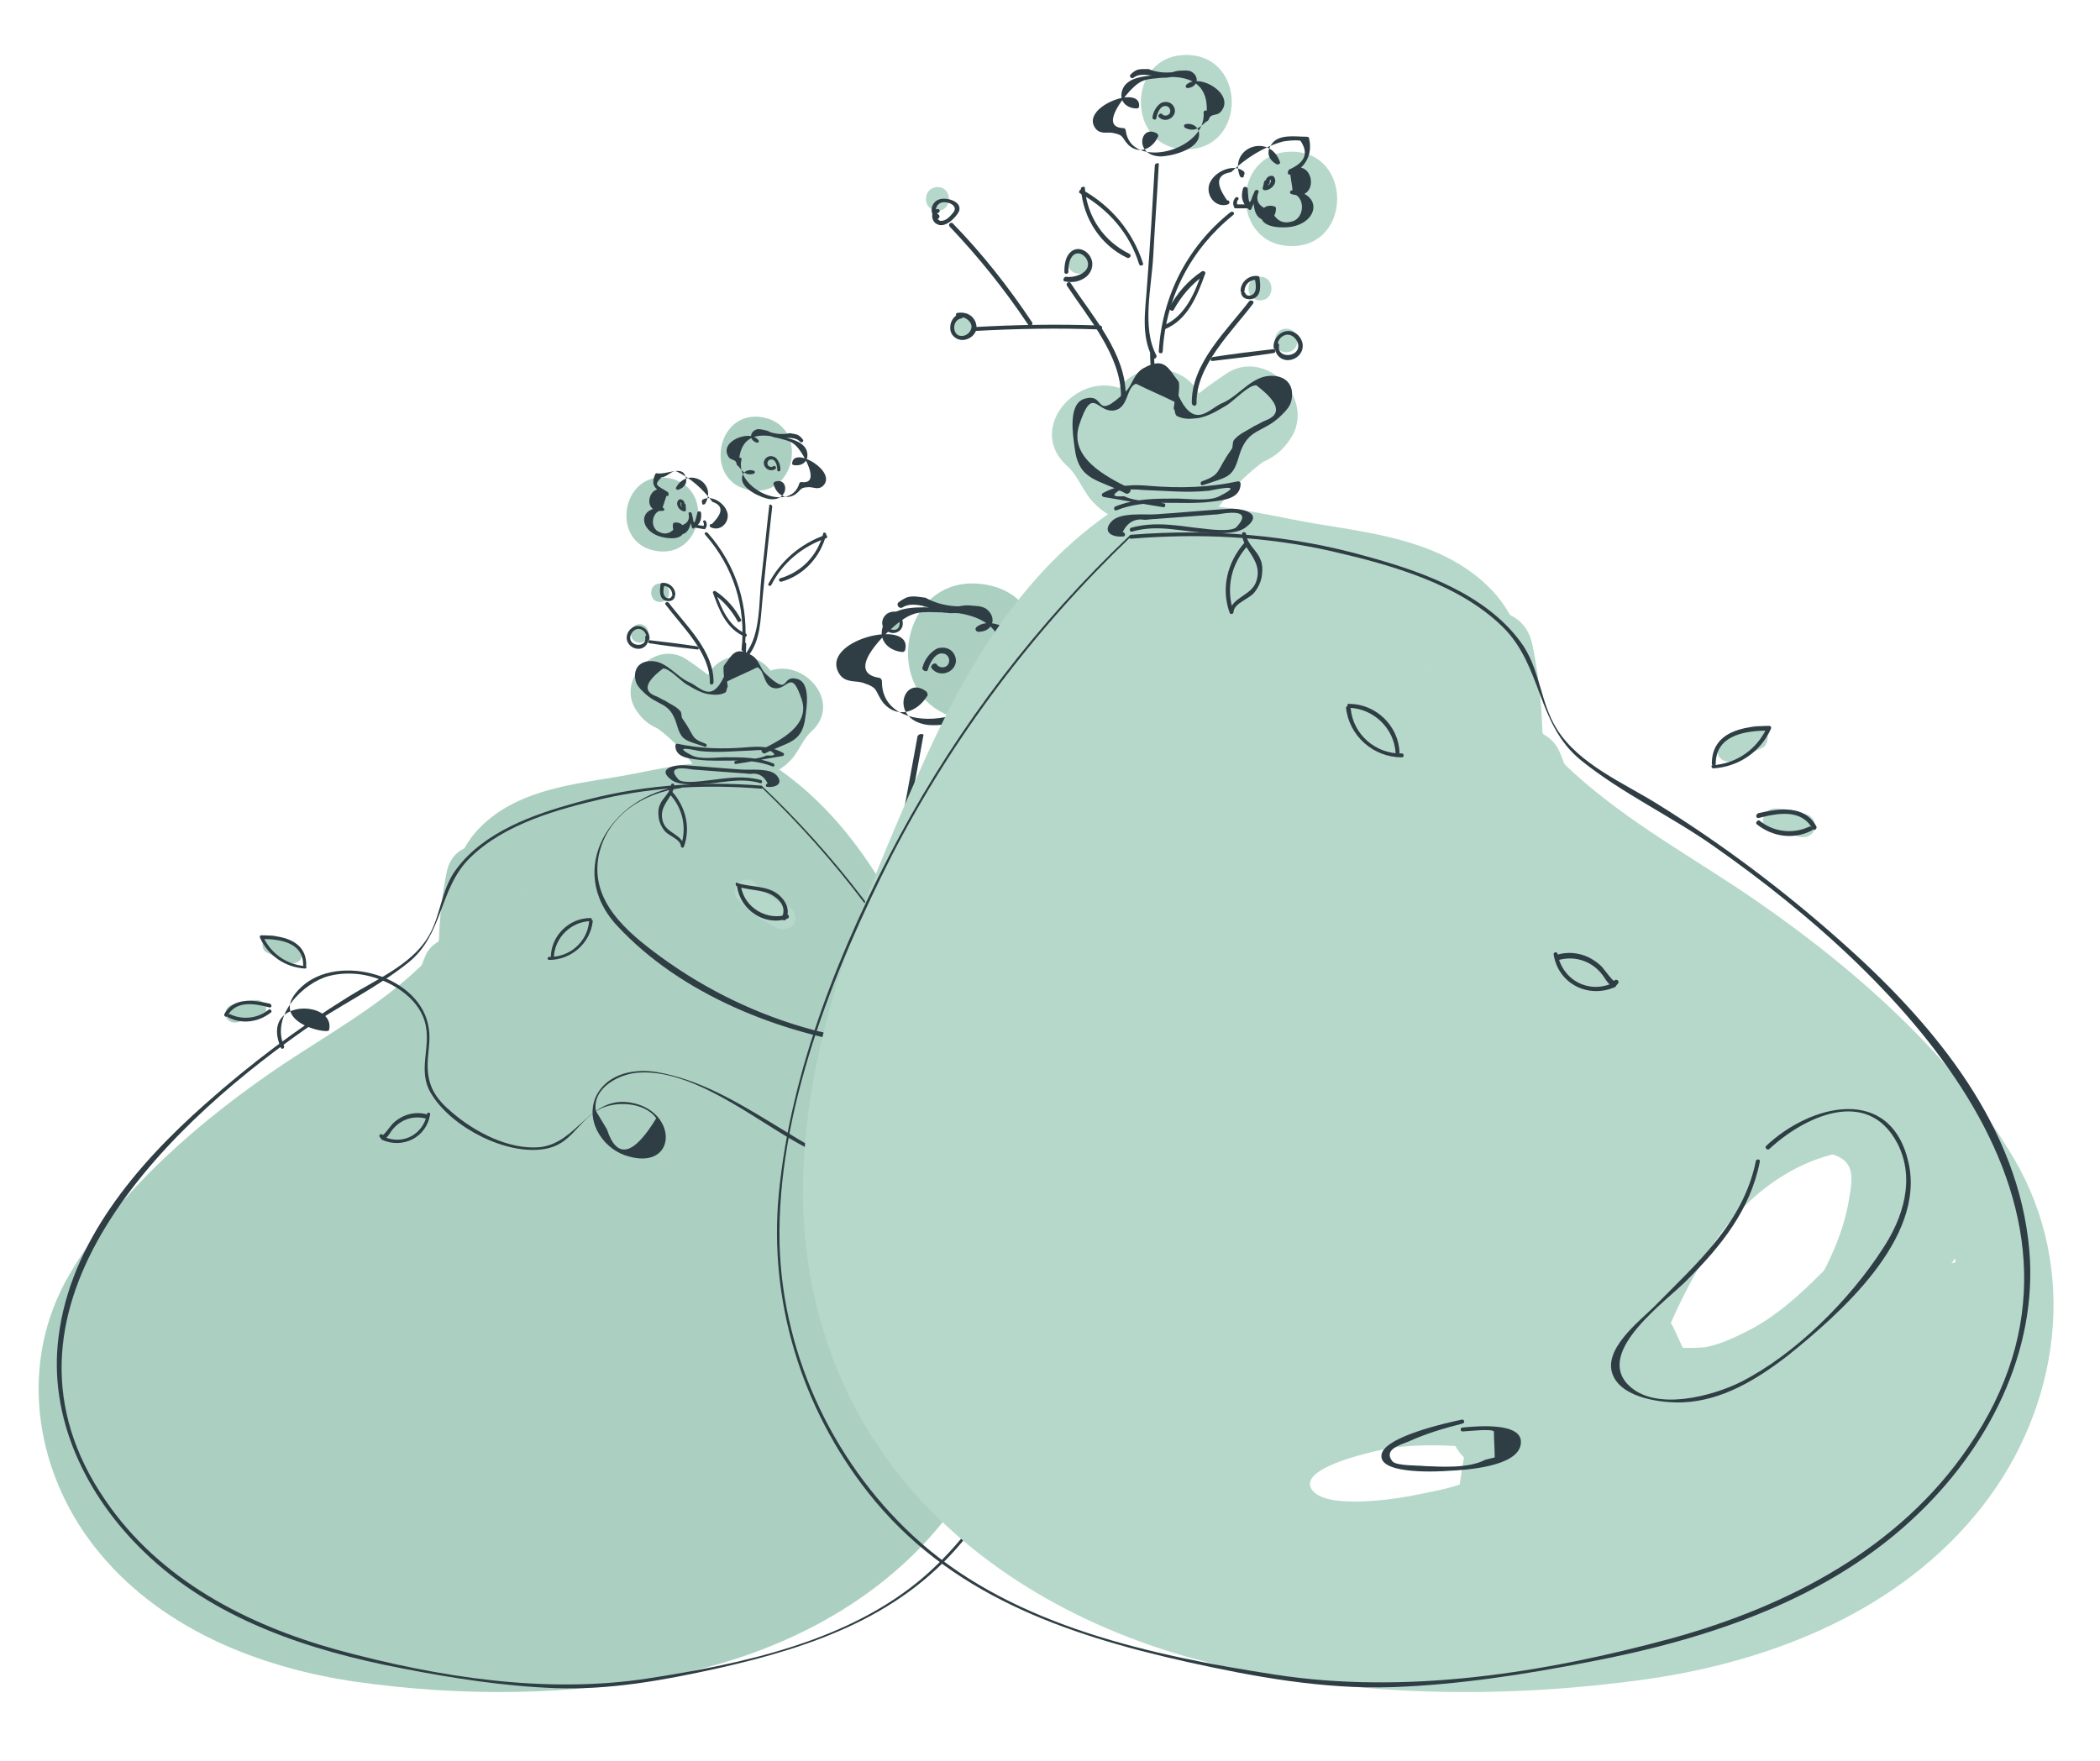 <?xml version="1.0" encoding="UTF-8"?> <svg xmlns="http://www.w3.org/2000/svg" width="1414" height="1186" viewBox="0 0 1414 1186" fill="none"> <path d="M515.304 512.094C568.826 545.29 600.358 600.063 625.252 656.496C653.465 720.813 680.848 787.204 684.997 858.575C689.146 925.797 668.401 990.529 622.348 1039.49C578.784 1085.97 518.624 1114.6 456.804 1127.46C386.686 1142.4 311.59 1142.81 240.643 1132.86C173.844 1123.31 106.216 1096.34 63.482 1041.57C22.407 988.869 12.45 916.668 46.886 858.16C80.493 800.898 136.504 753.179 190.855 716.663C222.802 695.501 256.824 676.413 284.207 649.857C298.313 636.578 299.143 621.64 302.048 603.383C304.952 585.955 311.175 568.942 324.037 556.494C347.686 533.256 381.708 528.692 412.41 523.713C448.921 517.903 493.315 502.965 527.336 524.543C554.305 541.555 529.411 584.71 502.028 567.697C490.411 560.643 477.134 563.963 464.272 566.037C448.921 568.527 433.155 571.017 417.804 573.506C396.644 576.826 363.867 578.486 354.325 601.308C349.346 613.341 349.761 627.45 346.856 639.898C343.952 652.761 338.558 663.965 330.261 674.339C313.25 695.916 288.356 712.514 265.537 727.867C216.994 761.063 170.11 790.939 129.451 834.093C110.365 854.426 90.035 876.003 80.493 902.975C70.95 929.946 74.684 960.652 86.716 986.379C139.823 1097.17 302.462 1097.59 406.187 1085.97C514.06 1073.52 627.741 1011.28 635.21 890.941C639.359 822.89 614.465 757.743 588.326 696.331C565.922 643.633 540.198 586.785 489.996 555.249C463.027 538.236 487.921 495.081 515.304 512.094Z" fill="#ABD0C1"></path> <path d="M157.649 819.09C217.523 822.79 262.262 861.707 287.584 908.931C287.847 909.413 288.117 909.907 288.394 910.413C292.887 918.621 299.132 930.032 303.561 942.099C308.208 954.76 312.196 971.547 307.887 988.874C302.638 1010.13 287.69 1022.66 272.157 1028.9C257.449 1034.81 241.42 1035.62 228.614 1034.61C170.438 1030.07 121.577 986.378 94.85 944.289L94.833 944.262L94.817 944.236C82.521 924.767 67.915 890.512 81.293 858.283C88.585 840.639 103.928 828.52 120.953 824.491C125.751 823.356 130.739 822.859 135.749 823.062C142.346 819.971 149.814 818.594 157.649 819.09Z" fill="#ABD0C1" stroke="#ABD0C1" stroke-width="50"></path> <path d="M322.068 960.368L322.094 960.363L322.121 960.358C353.106 954.693 394.189 950.245 425.547 975.806C459.824 1003.26 453.971 1057.64 413.815 1074.17L413.793 1074.18L413.771 1074.19C397.942 1080.62 377.712 1081.55 358.883 1077.74C340.055 1073.94 321.095 1065.08 308.683 1050.26L308.663 1050.24L308.643 1050.21C294.985 1033.7 293.156 1010.69 299.529 993.32C300.174 991.565 300.913 989.836 301.748 988.152C301.554 983.557 302.247 978.804 304.188 974.427C307.258 967.501 313.297 962.021 322.068 960.368ZM374.23 1017.52C370.862 1016.98 367.431 1016.68 363.94 1016.59C365.172 1016.9 366.458 1017.2 367.801 1017.52C368.06 1017.58 368.322 1017.65 368.585 1017.71L368.734 1017.74L368.881 1017.78C371.14 1018.4 377.594 1019.78 384.203 1020.3C379.894 1018.86 375.884 1017.88 374.23 1017.52ZM396.417 1019.48C396.414 1019.48 396.382 1019.5 396.33 1019.53C396.393 1019.5 396.42 1019.48 396.417 1019.48Z" fill="#ABD0C1" stroke="#ABD0C1" stroke-width="20"></path> <path d="M300.8 990.945C300.385 1009.62 296.651 1030.78 299.556 1049.04C301.63 1064.39 317.396 1068.96 330.258 1074.35C356.811 1085.55 337.726 1126.63 311.173 1119.99C246.034 1103.4 187.119 1067.3 142.725 1016.26C125.299 996.34 148.948 958.994 173.012 977.252C200.395 997.999 231.513 1011.69 265.949 1015.84C258.896 1028.29 251.428 1040.74 244.374 1053.19C240.64 1047.79 236.906 1046.96 230.683 1045.72C238.566 1032.03 246.864 1017.92 254.747 1004.22C267.194 1019.58 281.715 1031.2 300.385 1038.25C292.502 1051.94 284.204 1066.05 276.321 1079.74C262.215 1064.81 247.279 1051.11 230.268 1039.49C240.225 1026.63 250.183 1013.35 260.555 1000.49C281.3 1024.14 307.024 1041.98 337.726 1050.28C362.62 1057.34 400.79 1056.09 400.376 1092.19C399.961 1105.06 389.173 1117.5 375.482 1117.09C314.492 1114.18 254.332 1100.49 200.395 1071.45C174.257 1057.34 150.608 1039.08 129.033 1018.75C106.629 997.584 85.884 974.347 59.33 957.75C69.288 944.886 79.246 931.608 89.618 918.744C115.341 939.492 132.352 967.708 152.267 993.435C176.746 1024.56 202.885 1036.59 241.47 1044.06C236.906 1060.24 232.757 1076.01 228.193 1092.19C191.682 1083.48 156.416 1069.37 124.469 1049.45C109.533 1040.32 95.427 1029.54 81.735 1018.33C69.703 1008.37 51.862 995.51 48.543 979.327C46.884 971.028 47.713 960.654 54.767 955.26C55.596 954.845 56.426 954.015 56.841 953.6C65.139 946.961 77.171 943.226 87.129 949.865C87.958 950.28 88.373 950.695 89.203 951.11C116.171 968.123 91.278 1011.28 63.894 994.265C63.065 993.85 62.65 993.435 61.82 993.02C71.777 991.775 81.735 990.53 92.107 989.285C91.278 989.7 90.448 990.53 90.033 990.945C92.107 983.061 94.182 974.762 96.256 966.878C90.863 959.824 91.278 959.409 97.086 966.048C100.405 968.953 103.31 972.273 106.629 975.177C111.607 979.742 116.586 983.891 121.98 988.041C133.182 997.17 145.629 1005.05 158.076 1012.11C184.214 1027.05 212.012 1037.42 241.47 1044.47C273.002 1051.94 259.311 1098.42 228.193 1092.61C187.119 1084.72 152.267 1070.62 124.469 1038.25C100.82 1010.45 82.98 978.082 54.352 954.845C32.362 937.002 60.99 900.902 84.639 915.84C132.767 945.716 165.129 993.435 213.672 1022.48C262.63 1051.94 318.641 1065.64 375.482 1068.13C367.184 1076.42 358.886 1084.72 350.588 1093.02C360.96 1103.4 361.79 1107.55 353.492 1104.64C351.418 1104.23 348.928 1104.23 346.854 1103.81C340.63 1102.57 333.992 1101.74 327.769 1100.08C314.077 1096.76 301.215 1091.36 288.768 1085.14C264.704 1073.52 243.13 1056.51 225.289 1036.17C207.863 1016.26 230.683 980.157 255.577 997.17C275.907 1011.28 294.992 1027.05 311.588 1044.89C327.354 1061.9 312.003 1095.51 287.524 1086.38C260.97 1076.42 238.151 1061.49 219.896 1039.49C204.129 1019.99 218.651 993.02 243.959 997.999C262.63 1001.73 276.736 1012.52 287.524 1028.29C297.481 1042.81 284.619 1067.71 265.949 1065.64C222.8 1060.66 182.555 1046.55 147.703 1020.41C157.661 1007.54 167.618 994.265 177.991 981.402C216.991 1026.22 266.779 1057.34 324.449 1072.27C318.226 1087.63 311.588 1102.57 305.364 1117.92C284.204 1108.79 263.46 1096.76 254.747 1073.93C245.204 1049.04 251.013 1017.5 251.843 991.36C251.843 958.994 301.63 958.994 300.8 990.945Z" fill="#ABD0C1"></path> <path d="M273.42 963.145C267.612 977.668 260.974 991.361 251.846 1003.81C244.378 1014.18 229.856 1020.41 217.824 1012.94C207.452 1006.3 200.814 990.116 208.697 978.913C212.431 973.933 215.75 968.539 218.654 963.145C219.899 960.655 221.558 958.165 222.803 955.261C223.633 953.601 224.048 952.356 224.878 950.696C224.048 952.771 224.048 952.356 225.292 949.866C230.271 937.833 242.303 927.874 255.995 932.438C267.612 936.173 278.814 950.281 273.42 963.145Z" fill="#ABD0C1"></path> <path d="M128.204 863.556C127.789 863.556 124.884 865.216 124.884 865.631C124.884 865.631 128.618 862.312 125.714 865.216C123.64 867.291 124.884 865.216 126.129 864.386C124.884 865.216 124.469 867.291 123.64 868.536C121.98 871.026 124.47 864.801 124.055 867.706C123.64 868.951 123.64 870.196 123.225 871.44C122.395 874.345 123.225 867.291 123.225 870.196C123.225 871.855 123.225 873.515 123.225 874.76C124.055 887.623 111.193 900.072 98.331 899.657C83.81 898.827 74.682 888.868 73.437 874.76C71.778 852.768 84.225 831.606 102.895 820.817C114.097 814.178 130.693 817.912 136.916 829.946C143.555 841.564 140.236 856.502 128.204 863.556Z" fill="#ABD0C1"></path> <path d="M107.045 946.545C85.47 908.785 64.725 843.223 111.194 815.422C151.854 791.355 209.939 807.538 248.11 828.7C275.908 844.468 251.014 887.208 222.801 871.854C200.812 859.406 170.939 849.447 145.216 855.257C130.694 858.576 131.524 866.875 134.013 880.568C136.503 895.091 142.311 908.785 149.364 921.648C165.96 949.45 122.811 974.346 107.045 946.545Z" fill="#ABD0C1"></path> <path d="M474.646 545.29C524.848 546.12 569.242 605.042 592.476 644.462C619.445 690.522 633.136 743.22 631.891 796.333C631.477 823.305 588.742 831.189 582.934 802.972C573.806 758.158 542.274 723.302 513.231 689.692C482.114 653.176 448.922 618.736 414.486 585.54C428.592 579.731 442.698 573.921 456.805 568.112C456.39 563.548 461.369 572.677 462.614 574.336C466.348 579.316 470.497 583.88 474.646 588.86C482.529 598.403 490.827 607.532 498.71 617.076C514.476 635.334 530.657 654.006 545.178 673.509C573.391 710.854 597.04 751.519 606.998 797.993C613.221 826.209 577.955 840.318 561.359 817.081C534.391 778.49 504.518 741.975 472.571 707.534C442.699 675.584 409.922 636.578 368.847 618.321C381.294 611.267 393.741 603.798 406.188 596.744C404.113 622.47 425.273 642.388 439.794 661.89C455.975 683.468 469.667 706.705 481.284 731.186C465.933 737.411 450.996 744.05 435.645 750.274C420.294 711.684 404.528 673.509 389.177 634.919C377.56 606.287 372.996 575.581 402.454 556.494C410.751 571.017 419.049 585.125 427.762 599.648C397.475 617.076 388.347 651.517 388.347 684.712C388.347 711.684 389.592 758.988 413.656 777.661C401.624 782.64 389.177 787.619 377.145 792.599C386.687 763.967 359.719 720.398 346.857 695.501C331.091 664.795 314.495 634.504 302.878 601.723C319.059 601.723 334.825 601.723 351.006 601.723C333.581 688.447 375.07 771.021 412.826 846.127C397.475 850.276 381.709 854.426 366.358 858.575C363.038 824.965 347.687 793.014 334.41 762.308C322.378 733.676 312.421 698.406 292.506 673.924C305.368 672.264 318.644 670.604 331.506 668.944C320.304 694.671 331.921 734.091 338.559 759.818C346.028 789.279 357.645 818.74 376.73 842.807C362.623 848.617 348.517 854.426 334.41 860.235C329.017 808.367 298.729 761.478 255.165 733.261C267.612 726.207 280.059 718.738 292.506 711.684C298.729 768.532 316.155 823.72 342.708 874.343C327.357 878.493 311.591 882.642 296.24 886.792C289.187 830.774 260.974 780.565 219.899 742.805C233.591 739.07 247.697 735.336 261.389 732.016C248.527 781.81 273.836 827.869 299.974 868.534C284.623 874.758 269.687 881.397 254.335 887.622C238.569 842.392 209.527 803.387 170.526 775.586C182.558 766.042 195.005 756.913 207.037 747.369C213.676 773.511 219.069 800.068 223.633 827.039C227.367 850.276 200.814 870.194 182.143 851.106C167.207 836.168 152.686 821.23 137.749 806.292C149.367 794.673 161.399 782.64 173.016 771.021C186.292 786.789 197.08 797.578 217.41 802.972C236.91 807.952 253.091 816.251 268.027 829.944C297.9 856.501 311.176 895.506 323.208 932.021C307.027 934.096 290.431 936.585 274.25 938.66C274.665 931.606 273.836 924.137 266.367 921.232C276.74 910.859 286.697 900.9 297.07 890.526C302.463 909.199 310.346 925.797 320.304 942.395C304.953 944.469 290.017 946.544 274.665 948.204C286.282 912.104 336.07 922.892 365.113 927.042C394.156 931.606 444.358 937.415 443.943 976.005C443.943 993.018 428.177 1003.39 412.411 1000.07C387.517 995.093 363.868 986.794 341.049 975.176C323.623 966.462 297.9 954.428 289.602 935.756C279.644 913.763 294.58 891.356 314.081 880.983C333.996 870.609 358.06 873.098 377.56 883.472C394.156 892.186 414.071 908.784 412.411 929.531C410.751 950.279 390.836 961.897 371.336 961.482C326.942 960.652 296.24 918.328 291.676 878.078C290.431 865.629 304.123 851.936 316.57 853.181C344.783 856.501 370.921 863.555 395.815 877.248C415.73 888.452 447.677 908.369 452.241 932.436C458.465 963.142 427.762 975.176 403.698 965.632C379.634 956.088 359.304 938.66 344.368 917.913C331.506 899.655 316.985 870.609 321.549 847.372C327.357 819.57 360.134 817.081 381.709 825.38C432.326 844.467 469.252 895.091 482.943 945.714C486.678 959.822 475.475 979.325 458.879 977.25C438.135 974.346 428.177 963.972 417.805 946.129C405.358 924.967 394.156 902.56 383.783 880.568C373.826 859.82 365.113 838.658 356.4 817.496C349.762 800.483 343.953 780.565 353.496 763.552C362.623 747.369 382.953 741.975 399.549 749.444C417.39 757.743 428.177 778.076 437.72 794.258C460.539 833.264 476.72 876.003 485.848 919.988C492.486 952.353 450.167 962.312 437.72 933.266C421.539 894.261 405.773 854.841 391.251 815.421C383.783 795.503 377.145 775.586 370.092 755.668C363.453 736.581 359.719 722.888 368.017 704.215C371.336 696.746 381.709 691.352 389.592 691.766C434.815 695.916 449.752 735.336 462.199 770.192C477.135 811.686 485.433 855.256 488.752 899.24C490.827 924.137 453.486 932.851 442.284 911.689C416.975 864.385 396.23 815.006 380.879 763.552C374.241 741.56 365.113 716.248 374.241 693.841C384.198 669.359 414.9 671.849 435.23 680.978C477.55 700.48 498.295 755.253 512.816 796.333C529.827 844.467 548.912 900.485 537.295 951.938C531.486 977.665 497.05 973.516 489.167 951.938C473.401 908.369 464.273 862.31 462.614 815.836C461.369 783.055 458.465 725.792 499.954 715.004C581.274 694.256 554.306 912.933 548.912 951.109C546.838 964.387 529.827 971.856 518.21 968.536C489.997 960.652 485.433 934.511 481.284 909.614C476.305 879.738 468.837 849.861 459.709 820.815C450.582 791.769 429.837 758.573 433.156 727.452C435.645 702.14 456.805 680.563 482.943 682.638C510.327 684.712 523.188 714.174 533.561 735.751C546.423 762.308 556.795 790.109 563.848 818.74C578.785 877.663 580.444 938.245 571.316 998.413C567.582 1023.72 529.412 1020.82 523.188 998.413C510.742 951.939 512.401 905.049 520.699 858.575C524.848 835.338 530.657 812.101 536.88 789.279C541.859 769.777 546.008 750.274 567.582 744.05C579.614 740.73 595.795 748.199 598.285 761.478C606.583 807.122 607.413 852.351 600.774 898.41C594.966 937.415 585.838 978.08 552.231 1002.15C535.22 1014.6 516.965 997.168 514.891 980.57C506.178 909.199 530.657 838.243 579.2 785.545C589.572 774.341 611.561 776.416 618.2 790.524C655.955 868.949 633.551 958.578 568.412 1015.01C549.327 1031.61 521.944 1015.84 526.923 990.944C540.199 924.552 563.019 860.65 594.551 800.898C606.998 776.831 638.53 790.939 641.019 813.346C646.413 861.895 636.87 910.859 614.881 954.428C594.551 994.678 558.455 1041.98 510.742 1049.04C486.678 1052.77 468.422 1027.04 486.678 1007.54C529.412 960.652 573.391 912.104 593.721 850.691C602.849 823.305 640.189 829.529 642.679 857.331C646.828 911.274 625.253 962.312 594.136 1005.47C579.614 1025.38 563.848 1046.55 543.104 1060.65C519.869 1076.42 492.486 1081.4 465.518 1085.14C443.528 1088.46 427.762 1069.37 437.305 1048.62C447.677 1026.63 457.22 1004.22 464.688 980.985C468.007 970.196 471.326 959.408 472.986 948.204C473.816 942.81 471.741 917.913 474.646 918.328C480.869 917.498 487.507 916.668 493.731 915.838C492.486 916.668 491.656 917.083 490.412 917.913C494.146 912.933 497.88 907.954 502.029 902.975C499.124 911.274 503.273 926.627 504.103 935.756C505.348 950.279 506.593 964.802 507.837 978.91C509.912 1003.81 514.476 1030.36 504.933 1054.43C497.05 1073.93 471.741 1079.74 459.294 1060.24C443.113 1034.93 430.252 1007.96 419.879 979.74C436.06 977.665 452.656 975.176 468.837 973.101C470.497 1006.3 481.284 1040.74 465.518 1072.69C451.826 1100.49 424.858 1113.77 394.57 1108.79C363.038 1103.39 376.315 1055.26 407.847 1060.65C436.475 1065.63 419.464 984.304 419.049 973.101C417.805 943.64 458.879 941.565 468.007 966.462C476.72 990.529 488.337 1013.35 502.444 1034.93C487.092 1037 472.156 1039.08 456.805 1040.74C464.273 1022.48 459.709 1001.73 458.05 982.645C456.39 964.387 455.145 946.129 453.486 927.457C452.241 911.274 447.262 891.771 460.124 878.493C470.497 867.704 486.678 866.874 499.124 874.343C528.167 891.771 524.848 937 519.869 965.217C513.231 1002.98 495.805 1039.08 480.039 1073.52C470.497 1061.48 461.369 1049.04 451.826 1037C471.741 1034.1 494.146 1032.02 511.571 1021.23C529.412 1010.45 543.104 991.359 554.721 974.346C579.2 939.49 595.795 900.485 592.476 857.331C608.657 859.405 625.253 861.895 641.434 863.97C618.615 934.096 570.487 989.284 521.529 1042.81C513.646 1029.12 505.348 1015.01 497.465 1001.32C534.391 995.923 560.114 954.843 574.636 923.722C590.402 889.281 595.381 851.521 591.232 813.761C606.583 817.911 622.349 822.06 637.7 826.209C608.242 882.642 587.497 941.98 575.051 1004.22C561.359 996.338 547.252 988.039 533.561 980.155C580.859 939.49 604.093 874.758 575.88 815.836C588.742 817.496 602.019 819.155 614.881 820.815C574.636 864.385 558.04 922.062 565.093 980.57C552.646 973.516 540.199 966.047 527.752 958.993C548.497 943.64 551.816 899.24 554.306 876.418C558.04 842.392 556.795 807.952 550.987 774.341C561.359 780.15 571.316 785.96 581.689 791.769C590.817 780.15 593.306 780.15 588.742 790.939C587.497 795.918 585.838 800.898 584.593 806.292C582.519 813.761 580.444 821.645 578.785 829.114C574.636 845.712 570.902 862.31 568.412 879.323C563.019 914.593 563.019 950.279 572.146 985.134C555.965 985.134 540.199 985.134 524.018 985.134C536.05 907.124 523.603 824.965 487.922 754.424C486.678 751.934 474.231 732.846 475.06 731.186C477.965 731.186 480.869 731.186 483.773 730.772C483.358 732.016 483.358 733.676 482.943 734.921C485.018 739.485 485.848 745.295 487.507 750.274C494.146 769.362 502.029 788.034 508.252 807.537C514.891 828.284 520.284 849.032 524.848 870.194C526.923 880.153 528.997 890.111 530.657 900.07C531.486 904.634 532.731 909.199 532.731 913.763C532.731 917.083 536.88 921.647 531.901 920.403C521.529 926.212 511.571 932.021 501.199 937.83C505.763 906.294 507.422 873.928 507.007 841.977C507.007 826.209 506.178 810.441 504.518 794.673C503.273 783.055 502.859 765.212 494.561 756.498C500.369 758.988 506.178 761.478 511.986 763.967C515.72 760.648 516.55 760.648 514.476 764.382C513.646 766.872 513.231 769.362 512.816 771.851C511.571 778.905 511.986 785.96 511.986 793.014C511.571 809.197 512.401 825.794 514.061 841.977C517.38 874.758 525.678 907.124 536.88 938.245C520.699 938.245 504.933 938.245 488.752 938.245C497.05 899.655 478.795 852.766 466.348 816.251C460.124 797.578 452.656 779.32 443.113 761.893C436.06 749.444 422.369 721.228 404.113 724.132C409.922 718.323 415.73 712.514 421.539 706.705C416.145 719.568 424.443 736.996 428.177 750.274C432.741 766.042 437.72 781.395 443.528 796.748C455.145 827.869 468.837 857.331 484.188 886.377C468.837 890.526 453.071 894.676 437.72 898.825C435.23 868.949 430.252 839.903 421.954 811.271C417.805 797.163 413.241 783.055 407.847 769.362C405.773 763.967 398.719 742.805 391.666 741.975C398.719 737.826 406.188 733.676 413.241 729.527C415.73 724.547 421.954 747.369 422.783 750.274C425.273 757.743 427.762 765.212 430.667 772.681C436.475 788.864 442.284 805.047 448.092 821.23C460.539 854.426 473.816 887.622 487.507 920.817C471.326 925.382 455.56 929.531 439.379 934.096C433.986 908.369 426.518 882.642 415.73 858.575C410.337 846.542 404.528 834.923 397.89 823.72C394.985 818.74 391.666 813.346 388.762 808.367C386.687 805.462 385.028 802.557 382.953 799.653C376.73 792.599 382.124 788.034 399.549 786.374C401.209 788.449 402.039 795.503 402.868 798.408C404.943 804.632 407.432 810.441 409.922 816.666C416.145 831.604 422.369 846.127 429.422 860.65C434.815 872.269 440.624 883.887 446.847 895.506C450.582 902.56 454.316 909.199 458.05 916.253C460.954 921.647 471.741 930.776 459.709 929.531C451.826 939.905 443.528 950.694 435.645 961.067C430.666 943.225 422.783 926.212 411.166 911.274C405.358 903.805 398.719 897.165 391.666 891.356C384.613 885.547 375.07 881.812 368.432 876.003C366.772 875.173 364.698 874.343 363.038 873.513C365.528 868.534 368.432 863.555 370.921 858.99C371.336 858.99 373.411 869.364 373.826 870.194C376.315 878.078 380.464 885.962 385.443 892.601C390.422 899.24 396.23 905.879 403.283 911.274C407.017 914.178 411.166 916.253 414.9 918.743C421.954 923.722 424.443 918.743 414.486 924.137C410.751 929.116 407.017 934.096 402.868 939.075C402.868 946.959 400.794 947.789 396.645 941.15C393.326 938.245 390.007 935.341 386.687 932.851C380.049 927.872 372.581 923.307 364.698 919.573C349.762 912.104 333.166 907.124 316.155 905.049C324.453 896.751 332.751 888.452 341.049 880.153C342.708 896.336 353.496 902.975 365.113 911.689C367.187 911.689 369.262 912.518 370.921 913.763C372.996 938.245 369.262 944.884 360.549 933.681C356.815 930.776 353.081 928.287 348.517 926.627C345.198 925.382 341.464 924.967 337.73 926.212C331.506 930.776 330.676 927.457 335.24 916.253C338.974 918.743 342.708 921.232 346.857 923.722C354.74 928.701 362.623 932.851 371.336 937C388.347 944.884 406.188 949.864 424.443 953.598C414.071 961.482 403.283 969.781 392.911 977.665C401.209 987.209 400.794 990.114 392.081 985.549C389.592 984.719 387.102 984.304 384.613 983.475C375.9 980.985 367.187 979.325 358.474 977.665C349.762 976.005 319.474 969.366 311.591 973.931C315.325 968.951 319.059 963.972 323.208 958.993C322.793 960.237 322.378 961.482 321.964 962.727C315.325 983.06 287.942 987.209 276.325 968.536C263.878 948.619 254.75 927.457 248.112 904.635C243.133 887.622 260.559 867.289 278.814 873.928C306.612 884.302 325.698 908.784 323.208 939.49C320.719 966.877 283.378 973.931 274.25 946.129C263.878 914.593 252.676 876.003 221.559 858.575C207.037 850.276 189.197 849.861 174.675 841.563C159.324 832.849 147.707 819.985 136.505 807.122C116.175 783.055 148.952 748.614 171.771 771.851C186.707 786.789 201.229 801.728 216.165 816.666C202.473 824.55 188.367 832.849 174.675 840.733C170.111 813.761 164.718 787.619 158.079 761.063C153.101 741.56 175.92 719.568 194.59 732.846C244.793 768.532 280.889 816.666 301.219 874.758C310.761 902.56 270.516 916.668 255.58 893.846C221.559 841.148 195.42 782.225 211.601 718.738C216.58 700.065 239.814 695.501 253.091 707.949C304.953 755.253 335.24 817.911 344.368 887.207C347.687 912.104 309.102 920.403 297.9 899.655C266.367 840.733 247.697 778.076 240.644 712.099C238.569 693.426 263.463 680.978 277.985 690.522C337.73 728.697 374.655 790.109 382.124 860.235C384.198 880.568 352.666 894.676 339.804 877.663C314.081 844.467 297.07 807.122 287.112 766.042C277.57 725.792 269.272 682.638 286.697 643.218C292.921 629.109 316.57 626.62 325.698 638.238C350.591 668.944 363.038 707.949 378.39 744.05C394.156 781.395 409.922 817.081 414.071 857.745C416.56 882.227 378.39 891.771 367.602 870.194C323.208 781.81 280.059 688.862 300.804 587.2C306.197 561.058 341.464 566.037 348.932 587.2C362.209 624.545 383.783 658.156 400.379 693.841C415.315 726.207 434.815 768.532 423.198 804.632C418.634 818.325 399.964 829.944 386.687 819.57C345.613 787.619 336.9 732.846 336.9 683.468C336.485 632.844 355.155 581.805 400.794 555.664C428.592 539.481 452.656 581.39 426.103 598.818C429.422 596.744 427.762 601.308 429.422 605.042C431.496 610.437 433.571 615.831 435.645 621.225C440.624 634.089 446.018 646.952 450.996 659.816C461.369 685.542 471.741 711.269 482.114 736.581C492.486 762.722 448.507 781.395 436.475 755.668C423.198 726.622 406.188 700.48 386.687 675.584C368.432 652.346 352.251 627.035 354.74 596.329C356.4 576.411 374.241 566.867 392.081 574.751C438.55 595.084 475.06 636.993 507.837 672.264C542.689 709.609 575.051 749.859 604.508 791.769C589.157 797.993 574.221 804.632 558.87 810.856C548.497 762.308 521.114 721.228 489.997 683.053C474.231 663.965 457.635 645.707 441.869 626.62C426.518 608.362 409.922 592.179 407.432 567.697C404.943 545.29 435.645 536.161 449.752 550.269C487.922 587.2 524.433 625.79 558.87 666.455C589.987 702.97 621.519 741.56 631.477 789.694C615.296 791.769 598.7 794.258 582.519 796.333C583.349 756.083 574.636 716.248 555.965 680.563C547.252 663.55 536.465 647.782 524.018 633.259C513.231 620.81 492.486 595.084 475.06 594.669C442.699 594.669 442.699 544.875 474.646 545.29Z" fill="#ABD0C1"></path> <path d="M336.485 1038.25C336.9 1042.4 337.73 1048.62 339.804 1053.19C324.453 1057.34 308.687 1061.49 293.336 1065.64C292.506 1059 291.676 1052.36 290.847 1045.3C290.017 1039.49 289.187 1032.85 288.772 1029.12C286.698 1015.84 292.091 1002.15 306.198 998.414C318.23 995.095 334.411 1002.56 336.9 1015.84C339.804 1032.02 341.464 1048.62 343.538 1065.22C346.858 1089.29 306.613 1099.66 297.07 1077.67C291.261 1064.39 287.942 1052.36 287.112 1037.83C286.283 1024.56 299.144 1012.94 312.006 1012.94C326.113 1013.35 336.07 1024.56 336.485 1038.25Z" fill="#ABD0C1"></path> <path d="M546.419 492.592C540.196 497.986 537.706 507.115 531.483 512.924C523.6 520.808 514.472 523.298 503.685 524.128C490.823 524.958 477.961 512.095 478.791 499.231C479.621 489.687 478.376 482.218 475.472 473.09C491.653 471.015 508.249 468.525 524.43 466.45C524.015 489.272 521.94 528.692 490.823 528.692C477.132 528.692 469.663 518.734 462.195 509.19C455.142 500.476 446.844 493.007 437.301 486.783C448.504 475.579 460.121 463.961 471.323 452.757C471.738 453.172 472.153 453.587 472.153 454.417C467.174 450.682 462.195 446.948 457.216 442.798C457.631 443.213 458.461 443.213 458.876 443.628C471.323 448.608 480.036 460.226 476.302 474.334C472.983 486.368 458.461 496.742 445.599 491.762C437.716 488.858 432.738 485.123 428.174 478.069C414.897 457.322 441.45 430.35 462.195 444.043C470.908 449.852 479.206 456.077 486.674 463.131C491.653 467.695 500.366 480.559 502.855 482.218C496.632 481.388 489.993 480.559 483.77 479.729C484.6 479.314 485.429 479.314 486.259 478.899C481.28 482.633 476.302 486.368 471.323 490.517C474.227 484.293 473.812 473.09 473.812 466.035C474.642 437.404 514.057 432.84 522.77 459.396C526.919 472.26 528.579 485.538 527.749 498.816C519.451 490.517 511.153 482.218 502.855 473.919C504.515 473.919 505.759 473.919 507.419 473.504C503.27 474.749 499.121 475.579 494.972 476.824C500.366 473.919 505.344 461.056 510.323 456.492C534.802 436.159 570.068 471.015 546.419 492.592Z" fill="#ABD0C1"></path> <path d="M505.016 330.119C473.526 324.737 481.915 275.655 513.406 281.037C544.896 286.42 536.507 335.502 505.016 330.119Z" fill="#ABD0C1"></path> <path d="M441.618 371.061C410.127 365.678 418.517 316.597 450.007 321.979C481.906 327.431 473.517 376.513 441.618 371.061Z" fill="#ABD0C1"></path> <path d="M600.775 424.538C592.892 424.538 592.892 412.09 600.775 412.09C608.658 412.09 608.658 424.538 600.775 424.538Z" fill="#ABD0C1"></path> <path d="M444.357 405.454C436.474 405.454 436.474 393.006 444.357 393.006C452.655 393.006 452.655 405.454 444.357 405.454Z" fill="#ABD0C1"></path> <path d="M430.664 432.839C422.781 432.839 422.781 420.391 430.664 420.391C438.547 420.391 438.547 432.839 430.664 432.839Z" fill="#ABD0C1"></path> <path d="M193.762 648.198C189.198 646.123 184.634 643.633 179.655 641.558C176.751 640.314 175.921 635.749 177.581 632.845C179.24 629.94 182.974 629.11 186.294 630.77C190.857 632.845 195.421 635.334 200.4 637.409C203.304 638.654 204.134 643.218 202.474 646.123C200.4 649.027 196.666 649.442 193.762 648.198Z" fill="#ABD0C1"></path> <path d="M173.43 685.96C169.281 685.96 165.132 686.375 161.398 688.035C158.493 689.28 154.759 688.865 152.685 685.96C151.025 683.47 151.855 678.906 154.759 677.246C160.568 674.757 166.791 673.512 173.015 673.512C181.313 673.927 181.313 686.375 173.43 685.96Z" fill="#ABD0C1"></path> <path d="M719.846 721.641C714.038 727.866 706.985 732.845 699.102 736.58C696.197 737.824 692.463 737.409 690.389 734.505C688.729 732.015 689.559 727.451 692.463 725.791C699.516 722.886 705.325 718.322 710.719 712.928C716.527 707.118 725.24 715.832 719.846 721.641Z" fill="#ABD0C1"></path> <path d="M513.227 529.52C561.77 575.579 602.845 629.107 634.792 688.445C665.494 745.707 692.048 811.684 698.271 876.831C703.665 933.264 686.239 989.697 651.388 1034.1C609.068 1088.04 547.664 1109.2 482.94 1123.72C447.259 1131.61 411.163 1138.25 374.237 1137C339.8 1135.76 304.949 1130.36 270.928 1123.72C207.863 1111.69 143.554 1090.53 96.671 1044.88C58.086 1007.54 32.362 955.256 39.415 900.483C47.298 836.581 92.107 784.297 138.575 743.218C168.448 716.661 200.395 692.594 234.417 671.432C252.257 660.228 276.321 650.269 287.938 631.597C297.066 617.074 296.651 599.231 307.438 585.123C326.109 560.226 358.886 548.607 387.513 540.723C428.173 529.105 470.493 525.785 512.397 529.105C513.642 529.105 513.642 531.595 512.397 531.18C476.716 528.275 441.45 529.935 406.599 537.819C375.896 544.873 339.8 554.832 316.566 577.654C295.406 598.401 298.726 629.107 275.076 648.195C253.502 665.623 227.363 677.656 204.544 693.839C105.799 763.135 -15.351 884.715 70.947 1010.44C107.458 1063.97 165.959 1094.26 227.363 1111.28C294.577 1129.53 367.598 1141.15 436.886 1130.36C501.195 1120.4 572.972 1105.05 623.175 1061.07C667.984 1021.65 696.197 963.555 697.856 903.387C699.516 833.676 669.643 759.401 638.526 697.988C606.164 635.331 563.43 578.899 512.812 530.35C510.738 529.935 512.397 528.275 513.227 529.52Z" fill="#2F3E44"></path> <path d="M516.966 527.863C514.477 522.469 510.328 520.394 505.349 521.224C503.69 521.224 501.615 520.809 499.955 520.809C494.562 520.394 488.753 519.979 483.36 519.564C477.966 519.149 472.157 518.734 466.764 518.319C463.859 517.904 447.264 514.585 456.806 524.958C459.296 527.863 471.743 526.203 475.062 525.788C479.626 525.373 484.604 524.544 489.168 524.129C497.466 523.299 504.519 523.299 512.402 525.373C513.647 525.788 513.232 527.863 511.988 527.448C497.881 523.299 484.604 527.863 470.083 528.278C465.104 528.278 456.806 528.693 452.242 525.373C441.455 517.489 454.732 515 460.955 515.415C473.817 516.245 486.679 517.489 499.541 518.319C504.934 518.734 518.211 517.074 522.775 522.054C528.168 527.863 521.945 530.768 516.136 529.938C515.307 529.523 515.722 527.448 516.966 527.863Z" fill="#2F3E44"></path> <path d="M495.391 512.509C501.614 511.264 510.327 511.679 516.135 508.775C521.944 509.19 522.774 508.36 519.04 505.87C514.891 505.04 510.742 505.04 506.593 505.455C494.561 505.87 483.359 507.115 471.327 505.87C468.837 505.455 450.997 501.306 465.933 508.775C471.327 511.679 482.529 510.019 488.752 510.019C499.955 510.019 510.327 510.019 520.699 514.169C521.944 514.584 521.529 516.659 520.284 516.244C503.689 509.605 487.093 513.754 470.082 511.679C463.444 510.849 454.731 510.019 454.731 502.135C454.731 501.306 455.561 500.891 455.975 500.891C471.327 504.21 486.263 504.625 502.029 503.38C511.157 502.55 519.04 502.55 527.338 507.115C528.167 507.53 528.167 508.775 526.923 509.19C516.55 510.849 506.178 512.924 495.391 514.584C494.561 514.999 493.731 512.509 495.391 512.509Z" fill="#2F3E44"></path> <path d="M513.231 504.627C525.678 498.402 545.593 488.444 539.784 471.016C532.731 449.854 530.656 464.792 521.529 463.547C513.646 462.302 515.305 451.513 509.912 449.439C503.273 452.758 496.22 455.663 489.582 458.982C489.582 460.227 489.996 461.472 489.996 462.717C489.167 463.132 489.582 465.622 488.337 466.451C485.018 468.111 482.113 468.111 478.379 467.696C472.571 467.281 466.762 463.547 461.783 460.642C458.049 458.152 450.166 449.854 446.432 450.268C434.4 459.397 432.741 465.622 441.868 468.941C443.943 469.771 445.603 471.016 447.677 471.846C451.411 474.335 455.145 475.58 458.049 478.9C459.294 480.145 458.464 483.049 459.709 484.294C468.007 495.913 464.688 497.158 475.06 500.892C476.305 501.307 475.89 503.382 474.645 502.967C461.369 498.402 458.879 499.232 455.56 487.614C450.996 472.261 443.113 475.995 433.156 466.036C430.666 463.547 428.177 461.057 427.762 457.323C426.517 449.439 431.496 444.874 439.379 445.289C448.922 445.704 455.56 455.663 463.858 459.397C471.326 462.302 478.794 474.335 487.507 455.663C487.507 455.663 486.677 449.439 487.507 448.194C492.901 441.555 494.56 434.915 505.763 441.14C511.156 444.044 511.571 449.854 515.305 453.588C532.731 470.186 525.263 454.003 536.88 457.323C546.008 459.812 543.103 476.825 542.273 483.049C540.199 500.892 529.827 499.647 514.89 507.531C513.231 507.531 511.986 505.456 513.231 504.627Z" fill="#2F3E44"></path> <path d="M602.433 412.507C606.167 413.337 608.241 417.071 607.827 420.806C607.412 424.54 603.678 427.03 599.944 426.2C596.209 425.37 593.305 422.05 594.135 418.316C594.965 413.752 599.529 411.262 604.092 412.092C605.337 412.092 604.922 414.581 603.678 414.166C600.773 413.752 597.039 415.826 596.624 419.146C596.624 421.636 598.699 423.71 600.773 424.125C606.997 425.37 607.412 415.826 602.018 414.996C600.358 414.581 600.773 412.507 602.433 412.507Z" fill="#2F3E44"></path> <path d="M519.977 341.094C517.638 362.164 515.23 383.642 513.3 404.782C511.951 417.601 512.238 430.7 504.076 441.513C503.048 442.6 501.622 441.094 502.241 439.936C512.458 426.949 510.847 404.362 512.755 388.271C514.664 372.18 516.094 356.427 518.002 340.336C517.733 339.448 519.778 339.797 519.977 341.094Z" fill="#2F3E44"></path> <path d="M523.517 293.291C529.92 295.227 543.147 296.646 543.654 305.994C543.972 311.521 539.323 314.094 534.415 313.255C533.597 313.115 533.258 312.636 533.398 311.818C534.538 300.226 564.749 318.019 553.864 327.524C550.921 329.968 547.859 328.182 544.926 328.101C538.173 328.21 540.008 329.787 535.219 333.178C528.655 337.107 522.671 332.717 520.856 326.092C520.517 325.613 521.066 324.865 521.545 324.526C531.451 320.747 531.857 338.075 517.882 336.108C512.565 335.199 499.629 329.62 499.59 322.457C499.541 317.818 503.711 315.584 507.661 317.101C508.818 317.72 508.2 318.877 507.312 319.146C502.055 320.353 500.359 317.958 497.238 314.057C495.333 312.889 496.361 311.802 495.273 310.774C493.847 309.268 491.663 309.736 490.376 307.411C484.144 297.085 505.323 288.918 510.748 296.581C511.426 297.538 510.398 298.626 509.241 298.007C504.474 296.35 504.564 290.893 509.483 289.208C511.667 288.739 513.233 289.428 515.278 289.777C516.505 289.987 518.071 290.676 519.228 291.295C523.248 292.403 527.407 292.693 531.776 291.756C536.275 292.524 537.981 292.395 540.693 296.226C541.371 297.184 539.865 298.611 538.778 297.583C535.656 293.682 526.988 295.147 522.419 294.787C521.192 294.577 519.626 293.888 518.399 293.679C506.469 292.061 499.356 296.738 497.808 308.261C498.695 307.991 499.444 308.54 499.304 309.358C494.242 329.12 532.164 346.126 538.183 325.686C538.253 325.277 538.802 324.529 539.62 324.669C551.55 326.287 543.294 310.563 539.634 304.886C534.618 297.293 532.094 297.282 524.055 295.066C521.94 295.126 522.29 293.081 523.517 293.291Z" fill="#2F3E44"></path> <path d="M522.2 315.797C517.411 319.188 511.367 312.682 515.887 308.403C517.873 306.638 520.326 307.057 522.231 308.225C524.405 310.28 525.552 313.423 525.472 316.356C525.671 317.653 523.077 318.051 523.357 316.415C523.367 313.891 522.431 309.521 519.498 309.441C517.862 309.162 516.286 310.997 516.824 312.773C517.362 314.549 519.816 314.968 520.844 313.881C521.801 313.203 523.158 315.118 522.2 315.797Z" fill="#2F3E44"></path> <path d="M650.021 484.411C708.439 491.568 719.595 400.516 661.177 393.358C602.759 386.201 591.603 477.253 650.021 484.411Z" fill="#ABD0C1"></path> <path d="M617.813 495.861C610.796 534.28 603.686 573.457 595.91 611.782C591.511 635.118 584.077 658.083 592.761 681.481C594 683.943 597.313 682.039 596.833 679.67C585.672 651.347 600.462 612.34 605.605 582.934C610.748 553.528 616.557 524.973 621.7 495.567C622.644 494.143 618.851 493.678 617.813 495.861Z" fill="#2F3E44"></path> <path d="M636.852 409.633C624.527 409.663 600.436 405.171 594.597 421.4C591.112 430.985 597.956 437.984 607.06 439.1C608.577 439.286 609.429 438.62 609.615 437.102C613.735 416.043 551.011 431.463 565.191 453.994C569.093 459.863 575.441 458.331 580.659 459.74C592.519 463.504 588.446 465.315 595.104 473.833C604.609 484.239 617.492 479.656 624.197 468.925C625.049 468.26 624.476 466.649 623.81 465.797C608.328 453.888 598.447 484.254 624.149 488.173C634.012 489.382 659.792 486.379 663.648 473.759C666.188 465.598 660.011 459.45 652.238 460.038C649.869 460.518 650.349 462.888 651.774 463.832C660.413 468.741 664.671 465.412 672.243 460.179C676.222 459.126 674.984 456.664 677.446 455.425C680.759 453.521 684.367 455.503 687.866 452.081C704.326 437.154 671.272 411.54 657.645 422.193C655.942 423.524 657.18 425.987 659.549 425.507C668.839 425.105 671.565 415.427 663.778 409.851C660.17 407.869 657.043 408.256 653.249 407.791C650.973 407.512 647.845 407.899 645.476 408.379C637.797 408.209 630.303 406.52 623.088 402.556C614.743 401.533 611.801 400.403 604.988 405.729C603.284 407.061 605.189 410.375 607.651 409.136C615.222 403.902 629.745 411.073 637.998 412.854C640.274 413.133 643.401 412.746 645.677 413.025C667.586 416.479 677.665 428.496 674.303 449.649C672.879 448.704 671.268 449.277 671.082 450.795C669.562 488.346 593.646 498.299 593.835 459.044C593.928 458.285 593.355 456.675 591.838 456.489C569.929 453.035 592.816 429.653 602.277 421.57C615.144 410.824 619.603 412.141 634.963 412.482C638.663 413.706 639.128 409.912 636.852 409.633Z" fill="#2F3E44"></path> <path d="M627.275 450.044C633.933 458.561 648.039 450.277 642.326 440.335C639.756 436.17 635.204 435.612 631.225 436.665C626.301 439.142 622.615 444.082 621.206 449.3C620.168 451.483 624.535 453.559 624.906 450.524C626.223 446.064 630.187 438.848 635.405 440.257C638.44 440.629 640.251 444.702 638.362 447.551C636.472 450.4 631.92 449.843 630.682 447.38C629.351 445.677 625.944 448.34 627.275 450.044Z" fill="#2F3E44"></path> <path d="M556.325 359.936C552.441 375.269 541.067 387.638 526.044 391.805C524.747 392.005 523.8 390.159 525.166 389.551C539.781 385.313 550.536 374.102 554.35 359.178C554.081 358.29 556.535 358.709 556.325 359.936Z" fill="#2F3E44"></path> <path d="M556.312 362.461C540.191 368.125 526.981 378.917 519.347 394.03C518.729 395.187 516.754 394.429 517.372 393.272C525.485 377.82 538.834 366.209 555.843 360.276C556.731 360.007 557.608 362.262 556.312 362.461Z" fill="#2F3E44"></path> <path d="M496.679 418.443C492.53 410.974 487.136 404.75 480.083 399.77C480.498 399.355 481.328 398.94 481.743 398.525C485.477 409.314 490.456 421.762 502.073 426.742C503.317 427.157 502.902 429.231 501.658 428.816C489.211 423.837 484.232 410.974 480.083 399.355C479.668 398.525 480.913 397.695 481.743 398.11C489.211 403.09 495.019 409.729 499.168 417.613C499.168 418.443 497.094 419.688 496.679 418.443Z" fill="#2F3E44"></path> <path d="M477.965 459.81C478.38 439.893 459.295 422.05 448.092 407.112C447.263 405.867 449.337 405.037 450.167 405.867C461.784 421.22 480.869 438.648 480.454 459.81C480.039 461.47 477.965 461.47 477.965 459.81Z" fill="#2F3E44"></path> <path d="M454.314 402.136C453.484 405.041 449.75 405.455 447.26 404.211C443.526 402.136 444.356 396.742 444.771 393.422C444.771 393.007 445.186 392.592 446.016 392.592C450.58 392.177 454.729 395.912 454.729 400.476C454.729 401.721 452.654 401.721 452.654 400.476C452.654 397.157 449.75 394.252 446.016 394.667C446.431 394.252 446.845 394.252 447.26 393.837C446.845 396.327 446.016 399.646 447.675 401.721C448.505 402.966 451.409 403.796 452.239 401.721C452.654 400.476 455.143 400.891 454.314 402.136Z" fill="#2F3E44"></path> <path d="M469.251 437.404C458.464 436.159 448.092 434.914 437.304 433.254C436.06 433.254 436.06 430.765 437.304 431.179C448.092 432.424 458.464 433.669 469.251 435.329C470.911 435.744 470.911 437.819 469.251 437.404Z" fill="#2F3E44"></path> <path d="M436.475 428.692C437.305 432.842 434.4 436.991 429.837 436.991C425.688 436.991 421.954 433.672 421.954 429.522C421.954 425.373 425.688 421.223 430.252 421.638C434.4 422.053 437.72 426.203 437.305 430.352C437.305 431.597 434.815 431.597 435.23 430.352C435.645 427.447 433.986 424.543 431.081 423.713C428.177 422.883 425.273 425.373 424.443 428.277C422.783 435.746 436.06 436.576 434.4 429.107C434.4 427.862 436.475 427.447 436.475 428.692Z" fill="#2F3E44"></path> <path d="M502.445 433.668C502.445 439.892 501.616 446.116 499.956 451.926C499.541 453.171 497.467 452.756 497.881 451.511C499.541 445.701 500.371 439.892 500.371 433.668C499.956 432.423 502.445 432.423 502.445 433.668Z" fill="#2F3E44"></path> <path d="M476.522 358.927C495.939 380.769 504.622 408.773 501.364 437.684C501.154 438.911 499.109 438.562 499.319 437.335C502.507 408.833 493.685 381.646 475.016 360.354C473.589 358.847 475.435 357.899 476.522 358.927Z" fill="#2F3E44"></path> <path d="M472.075 345.534C472.533 350.243 471.226 352.966 467.395 355.679C466.846 356.427 465.689 355.809 465.829 354.991C465.022 352.327 464.693 349.324 463.886 346.66C464.704 346.8 465.113 346.87 466 346.601C465.64 351.17 464.511 360.238 457.828 359.937C453.668 359.647 452.592 356.096 453.151 352.824C453.221 352.415 453.7 352.075 453.7 352.075C456.772 351.338 460.313 352.785 460.502 356.606C460.471 364.178 449.767 362.769 445.339 361.591C430.417 357.778 428.984 341.536 446.171 341.948C447.398 342.158 447.936 343.934 446.23 344.063C430.329 345.976 437.866 321.585 449.963 332.072C450.642 333.03 449.953 334.596 448.796 333.978C441.585 329.377 437.673 327.639 441.186 319.399C441.256 318.99 441.735 318.651 442.552 318.791C448.687 319.84 458.566 313.757 461.268 320.113C463.431 324.692 461.096 328.503 456.657 329.849C455.769 330.118 454.682 329.09 455.231 328.342C463.134 314.117 483.142 325.114 474.83 339.269C474.281 340.018 472.575 340.147 472.785 338.92C472.855 338.511 472.516 338.032 472.586 337.623C472.656 337.214 472.726 336.805 473.205 336.466C479.699 332.945 489.084 339.601 490.011 346.495C490.598 352.91 484.233 358.136 478.448 355.043C477.291 354.424 478.049 352.449 479.206 353.067C486.809 345.527 487.239 340.548 479.678 337.993C473.166 329.303 465.148 322.039 455.413 317.428C452.62 316.53 448.816 321.546 445.475 321.395C439.857 327.171 442.074 326.514 450.033 331.663C449.485 332.411 449.415 332.82 448.866 333.569C447.967 336.362 447.139 338.746 446.241 341.539C446.101 342.357 446.44 342.836 446.3 343.654C438.729 343.623 437.041 355.963 444.192 358.449C448.481 360.445 452.102 358.959 455.395 354.47C461.809 353.882 464.822 351.03 463.617 345.772C463.826 344.545 465.462 344.825 465.731 345.713C465.93 347.01 466.539 348.376 466.668 350.082C467.336 353.564 468.024 351.998 469.622 345.115C469.762 344.297 471.946 343.828 472.075 345.534Z" fill="#2F3E44"></path> <path d="M475.327 351.145C476.274 352.991 475.994 354.627 474.897 356.123C474.827 356.532 474.418 356.462 474.009 356.392C471.555 355.973 469.51 355.623 467.057 355.204C465.83 354.994 466.179 352.949 467.406 353.159C469.86 353.578 471.905 353.928 474.359 354.347C473.95 354.277 473.471 354.616 473.471 354.616C474.019 353.868 474.229 352.641 473.551 351.683C472.873 350.725 474.719 349.778 475.327 351.145Z" fill="#2F3E44"></path> <path d="M461.663 339.968C461.862 341.265 461.653 342.492 461.922 343.38C461.782 344.198 461.303 344.537 460.485 344.398C457.213 343.838 454.571 339.598 456.696 337.015C457.315 335.857 458.951 336.137 460.038 337.165C461.125 338.193 461.254 339.898 460.636 341.056C460.017 342.213 458.182 340.636 458.8 339.479C458.94 338.661 458.601 338.182 457.713 338.451C458.192 338.112 458.192 338.112 458.671 337.773C457.504 339.678 458.79 342.003 460.835 342.353C460.356 342.692 459.877 343.031 459.398 343.37C459.199 342.073 459.409 340.846 459.139 339.958C459.349 338.731 461.464 338.671 461.663 339.968Z" fill="#2F3E44"></path> <path d="M458.462 530.765C433.153 534.084 409.089 549.022 403.281 575.579C396.642 606.7 422.366 627.862 444.355 644.045C475.473 666.867 510.739 683.88 548.08 693.839C584.591 703.383 625.665 700.893 659.687 719.151C676.283 727.865 699.517 748.197 696.198 769.774C692.464 795.086 644.336 800.065 625.25 799.651C593.718 798.821 564.676 785.127 537.707 770.189C507.005 753.176 465.93 719.566 429.419 722.47C417.387 723.3 398.717 732.429 401.206 748.197C403.696 752.347 406.185 756.496 408.674 760.646C415.313 780.978 426.515 778.488 441.866 753.176C433.983 741.973 413.238 741.143 402.451 747.782C387.93 756.496 384.61 771.019 366.355 773.924C340.631 778.073 304.535 759.401 290.844 737.408C280.056 720.811 291.259 705.043 285.865 687.615C280.886 671.017 262.216 660.228 246.45 656.909C238.567 655.249 229.439 655.249 221.556 657.324C204.13 661.888 182.141 683.88 191.268 704.628C191.683 705.872 190.024 707.117 189.194 705.872C174.258 671.847 226.535 673.507 221.556 693.839C220.799 696.93 177.992 688.03 202.886 664.793C228.194 641.141 284.205 657.324 288.769 693.009C290.014 700.478 287.939 709.607 287.939 717.491C287.939 731.599 293.333 739.898 304.12 749.027C319.472 762.305 342.291 774.339 363.036 772.679C389.174 770.189 397.057 736.994 425.685 742.803C457.217 749.027 455.973 790.107 420.706 778.073C404.525 772.264 393.323 753.176 402.036 736.994C409.919 722.885 427.345 719.566 442.281 722.055C497.462 731.599 540.612 778.903 594.548 793.841C612.804 798.821 631.889 800.066 650.974 796.331C658.857 794.671 667.985 792.596 675.038 788.447C682.506 784.298 693.294 768.944 692.879 758.986C692.464 751.932 684.166 741.973 679.602 737.823C655.123 712.512 619.027 709.607 585.835 704.628C524.845 695.914 458.462 669.772 415.728 623.713C379.632 585.123 411.994 535.744 458.462 529.52C459.707 528.275 459.707 530.35 458.462 530.765Z" fill="#2F3E44"></path> <path d="M452.652 533.256C461.78 543.63 465.099 557.323 460.535 570.186C460.12 571.431 458.461 571.016 458.461 569.771C458.046 565.207 450.578 563.132 447.673 559.812C445.599 557.323 443.939 554.003 443.524 550.684C443.11 547.779 443.11 544.459 444.354 541.97C446.014 537.405 451.407 534.086 451.822 528.691C451.822 527.447 454.312 527.447 453.897 528.691C453.897 531.181 453.067 532.841 451.822 535.331C448.088 541.14 443.939 546.119 446.429 553.588C448.918 561.472 459.705 561.887 460.535 570.186C459.705 570.186 459.291 570.186 458.461 569.771C462.61 557.323 459.705 544.459 450.993 534.916C450.163 534.086 451.822 532.426 452.652 533.256Z" fill="#2F3E44"></path> <path d="M399.135 620.395C397.475 635.333 384.613 646.537 369.677 646.537C368.432 646.537 368.432 644.462 369.677 644.462C383.369 644.877 395.401 634.503 396.645 620.81C397.06 619.15 399.135 619.15 399.135 620.395Z" fill="#2F3E44"></path> <path d="M397.475 620.395C384.613 620.81 373.826 631.184 372.996 644.047C372.996 645.292 370.921 645.292 370.921 644.047C371.336 629.939 383.368 618.32 397.475 618.32C398.719 617.905 398.719 619.98 397.475 620.395Z" fill="#2F3E44"></path> <path d="M720.262 714.591C718.602 727.039 705.74 735.753 693.708 731.603C692.464 731.188 692.879 729.114 694.123 729.529C704.496 732.848 716.528 725.794 718.187 714.591C718.187 712.931 720.262 712.931 720.262 714.591Z" fill="#2F3E44"></path> <path d="M720.264 714.589C715.7 716.249 710.721 716.249 706.158 717.494C700.764 718.739 693.296 724.133 696.615 730.772C697.03 732.017 695.37 733.262 694.54 732.017C692.051 727.038 694.54 722.058 698.689 718.739C704.498 714.174 713.211 715.004 719.849 712.929C721.094 711.684 721.509 714.174 720.264 714.589Z" fill="#2F3E44"></path> <path d="M562.605 791.769C565.095 798.408 567.999 806.292 564.265 812.931C561.775 817.496 557.212 820.401 552.233 819.156C550.988 818.741 551.403 816.666 552.648 817.081C559.286 818.326 563.435 811.687 563.85 805.877C563.85 801.313 562.19 796.749 560.531 792.184C560.116 790.939 562.19 790.524 562.605 791.769Z" fill="#2F3E44"></path> <path d="M563.019 790.941C565.094 793.431 564.264 795.92 562.605 797.995C557.626 803.804 549.328 808.369 553.477 817.498C553.892 818.742 552.232 819.987 551.402 818.742C549.743 815.008 549.743 811.273 551.402 807.539C552.232 805.464 553.477 803.804 555.136 802.144C556.381 800.485 564.264 795.09 561.775 792.601C560.115 791.356 561.775 789.696 563.019 790.941Z" fill="#2F3E44"></path> <path d="M205.376 652.347C192.099 651.517 180.482 643.633 175.088 631.599C174.674 630.769 175.088 629.939 175.918 629.939C189.195 629.939 206.206 632.844 206.206 649.857C206.206 651.102 204.131 651.102 204.131 649.857C204.131 634.504 187.95 632.429 176.333 632.429C176.748 632.014 177.163 631.184 177.163 630.769C182.142 641.973 192.929 649.857 205.791 650.687C206.621 650.272 206.621 652.347 205.376 652.347Z" fill="#2F3E44"></path> <path d="M182.558 681.807C174.26 688.446 163.058 690.106 153.516 685.127C152.271 684.712 153.516 682.637 154.76 683.052C163.473 687.201 173.846 685.957 181.314 679.732C182.143 679.732 183.388 680.977 182.558 681.807Z" fill="#2F3E44"></path> <path d="M181.312 678.491C171.769 676.001 158.907 673.512 153.099 684.3C152.269 685.545 150.609 684.3 151.024 683.055C157.248 671.437 170.939 673.512 181.727 676.001C183.386 676.831 182.971 678.906 181.312 678.491Z" fill="#2F3E44"></path> <path d="M289.602 750.692C287.112 766.045 271.346 773.929 257.24 767.705C255.995 767.29 257.24 765.215 258.484 765.63C271.346 771.439 285.038 763.97 287.527 750.277C287.942 748.617 290.017 749.447 289.602 750.692Z" fill="#2F3E44"></path> <path d="M287.529 753.594C277.986 750.689 268.028 754.424 262.635 763.138C260.975 765.627 258.071 769.777 255.582 765.627C254.752 764.382 256.826 763.138 257.656 764.382C258.071 765.212 263.465 757.743 264.294 756.913C266.369 754.839 268.858 753.179 271.348 751.934C276.741 749.444 282.55 749.029 287.944 750.689C289.603 751.934 289.188 754.009 287.529 753.594Z" fill="#2F3E44"></path> <path d="M757.997 338.445C689.663 380.827 649.405 450.758 617.622 522.808C581.602 604.923 546.641 689.688 541.343 780.81C536.046 866.634 562.532 949.28 621.33 1011.79C676.95 1071.13 753.759 1107.68 832.686 1124.11C922.208 1143.18 1018.09 1143.71 1108.67 1130.99C1193.95 1118.81 1280.29 1084.37 1334.86 1014.44C1387.3 947.161 1400.01 854.979 1356.04 780.28C1313.14 707.171 1241.63 646.246 1172.23 599.626C1131.45 572.607 1088.01 548.237 1053.05 514.331C1035.04 497.378 1033.98 478.306 1030.27 454.996C1026.56 432.745 1018.62 411.024 1002.19 395.131C972.001 365.463 928.565 359.636 889.366 353.278C842.751 345.862 786.071 326.789 742.635 354.338C708.203 376.059 739.986 431.156 774.947 409.435C789.779 400.429 806.73 404.667 823.151 407.316C842.751 410.495 862.88 413.673 882.479 416.852C909.495 421.09 951.342 423.209 963.526 452.347C969.882 467.711 969.353 485.723 973.061 501.617C976.769 518.04 983.655 532.344 994.249 545.588C1015.97 573.137 1047.75 594.328 1076.88 613.93C1138.86 656.312 1198.72 694.456 1250.63 749.553C1275 775.512 1300.95 803.061 1313.14 837.496C1325.32 871.932 1320.55 911.136 1305.19 943.982C1237.39 1085.43 1029.74 1085.96 897.311 1071.13C759.586 1055.24 614.444 975.769 604.909 822.133C599.612 735.249 631.395 652.074 664.767 573.667C693.371 506.385 726.214 433.805 790.309 393.542C824.741 371.821 792.958 316.724 757.997 338.445Z" fill="#B6D8CA"></path> <path d="M1252.75 711.938C1176.47 716.706 1117.14 767.035 1082.18 833.257C1067.35 860.806 1046.16 898.95 1054.11 931.266C1063.11 968.351 1103.9 976.298 1136.74 973.649C1210.37 967.821 1277.12 910.075 1315.25 849.151C1332.74 821.072 1346.51 781.869 1333.27 749.552C1320.55 718.295 1279.23 706.11 1255.4 733.129C1228.38 763.856 1273.41 808.887 1300.42 778.16C1280.82 764.916 1272.35 763.856 1275 776.041C1275 780.279 1274.47 784.518 1273.41 788.756C1271.29 798.822 1266.52 807.828 1260.69 816.834C1251.16 832.198 1238.45 845.442 1225.73 858.157C1210.9 872.991 1195.01 887.295 1175.94 896.831C1167.46 901.069 1159.52 904.777 1150.51 906.897C1142.04 909.016 1125.62 906.367 1119.26 909.545C1113.43 907.426 1112.37 909.546 1116.61 915.373C1117.67 911.135 1118.73 907.426 1120.32 903.188C1122.97 895.241 1126.68 887.295 1130.38 879.348C1138.33 862.925 1147.34 846.502 1157.93 831.668C1180.71 800.941 1214.08 777.101 1253.28 774.452C1293.54 772.863 1293.54 709.289 1252.75 711.938Z" fill="#B6D8CA"></path> <path d="M1035.04 915.903C976.238 906.896 906.845 901.598 854.933 937.094C800.373 973.648 810.967 1044.64 872.414 1065.83C923.796 1083.31 1009.61 1072.19 1049.34 1032.45C1091.19 990.072 1062.05 911.135 997.956 927.558C958.228 937.624 975.179 999.078 1014.91 989.012C1012.26 986.893 1010.14 984.774 1007.49 982.655C1006.96 983.714 1006.43 984.774 1005.9 986.363C1003.25 986.893 997.427 993.25 994.778 994.84C983.124 1001.2 968.292 1003.85 955.049 1006.49C943.396 1009.14 889.365 1018.15 882.479 1001.73C876.652 987.423 927.504 976.827 936.509 975.238C963.525 971.529 991.6 974.178 1018.62 977.887C1058.34 983.185 1075.29 922.26 1035.04 915.903Z" fill="#B6D8CA"></path> <path d="M1031.86 949.81C1032.39 973.65 1037.16 1000.67 1033.45 1023.98C1030.8 1043.58 1010.67 1049.41 994.249 1056.3C960.347 1070.6 984.714 1123.05 1018.62 1114.57C1101.78 1093.38 1177 1047.29 1233.68 982.127C1255.93 956.697 1225.73 909.017 1195.01 932.328C1160.05 958.816 1120.32 976.299 1076.35 981.597C1085.36 997.49 1094.89 1013.38 1103.9 1029.28C1108.67 1022.39 1113.43 1021.33 1121.38 1019.74C1111.32 1002.26 1100.72 984.246 1090.66 966.763C1074.77 986.365 1056.23 1001.2 1032.39 1010.21C1042.45 1027.69 1053.05 1045.7 1063.11 1063.18C1081.12 1044.11 1100.19 1026.63 1121.91 1011.79C1109.2 995.371 1096.48 978.418 1083.24 961.995C1056.75 992.193 1023.91 1014.97 984.714 1025.57C952.931 1034.57 904.197 1032.99 904.727 1079.08C905.257 1095.5 919.029 1111.39 936.51 1110.86C1014.38 1107.15 1091.19 1089.67 1160.05 1052.59C1193.42 1034.57 1223.61 1011.26 1251.16 985.305C1279.76 958.287 1306.25 928.619 1340.15 907.428C1327.44 891.005 1314.73 874.052 1301.48 857.629C1268.64 884.118 1246.92 920.143 1221.5 952.989C1190.24 992.722 1156.87 1008.09 1107.61 1017.62C1113.43 1038.28 1118.73 1058.41 1124.56 1079.08C1171.17 1067.95 1216.2 1049.94 1256.99 1024.51C1276.06 1012.85 1294.07 999.08 1311.55 984.776C1326.91 972.061 1349.69 955.638 1353.92 934.976C1356.04 924.381 1354.98 911.136 1345.98 904.249C1344.92 903.719 1343.86 902.66 1343.33 902.13C1332.74 893.654 1317.37 888.886 1304.66 897.362C1303.6 897.892 1303.07 898.422 1302.01 898.951C1267.58 920.672 1299.36 975.769 1334.33 954.049C1335.38 953.519 1335.91 952.989 1336.97 952.459C1324.26 950.87 1311.55 949.28 1298.3 947.691C1299.36 948.221 1300.42 949.28 1300.95 949.81C1298.3 939.744 1295.66 929.149 1293.01 919.083C1299.89 910.077 1299.36 909.547 1291.95 918.024C1287.71 921.732 1284 925.97 1279.76 929.679C1273.41 935.506 1267.05 940.804 1260.17 946.102C1245.86 957.757 1229.97 967.823 1214.08 976.829C1180.71 995.901 1145.22 1009.15 1107.61 1018.15C1067.35 1027.69 1084.83 1087.02 1124.56 1079.61C1177 1069.54 1221.5 1051.53 1256.99 1010.21C1287.18 974.71 1309.96 933.387 1346.51 903.72C1374.58 880.939 1338.03 834.848 1307.84 853.92C1246.39 892.064 1205.07 952.989 1143.1 990.073C1080.59 1027.69 1009.08 1045.17 936.51 1048.35C947.104 1058.94 957.698 1069.54 968.293 1080.14C955.05 1093.38 953.99 1098.68 964.585 1094.97C967.233 1094.44 970.412 1094.44 973.06 1093.91C981.006 1092.32 989.481 1091.26 997.427 1089.14C1014.91 1084.9 1031.33 1078.02 1047.22 1070.07C1077.94 1055.24 1105.49 1033.52 1128.27 1007.56C1150.51 982.127 1121.38 936.036 1089.6 957.757C1063.64 975.769 1039.27 995.901 1018.09 1018.68C997.957 1040.4 1017.56 1083.31 1048.81 1071.66C1082.71 1058.94 1111.85 1039.87 1135.15 1011.79C1155.28 986.895 1136.74 952.459 1104.43 958.816C1080.59 963.585 1062.58 977.359 1048.81 997.49C1036.1 1016.03 1052.52 1047.82 1076.35 1045.17C1131.44 1038.81 1182.83 1020.8 1227.32 987.425C1214.61 971.001 1201.9 954.048 1188.65 937.625C1138.86 994.841 1075.29 1034.57 1001.66 1053.65C1009.61 1073.25 1018.09 1092.32 1026.03 1111.92C1053.05 1100.27 1079.53 1084.9 1090.66 1055.77C1102.84 1023.98 1095.42 983.716 1094.36 950.34C1094.36 909.017 1030.8 909.017 1031.86 949.81Z" fill="#B6D8CA"></path> <path d="M1066.82 914.314C1074.23 932.856 1082.71 950.339 1094.36 966.232C1103.9 979.477 1122.44 987.424 1137.8 977.888C1151.04 969.411 1159.52 948.75 1149.45 934.446C1144.69 928.088 1140.45 921.201 1136.74 914.314C1135.15 911.136 1133.03 907.957 1131.44 904.248C1130.38 902.129 1129.85 900.54 1128.8 898.421C1129.85 901.07 1129.85 900.54 1128.27 897.361C1121.91 881.998 1106.55 869.283 1089.07 875.111C1074.23 879.879 1059.93 897.891 1066.82 914.314Z" fill="#B6D8CA"></path> <path d="M1252.22 787.167C1252.75 787.167 1256.46 789.286 1256.46 789.816C1256.46 789.816 1251.69 785.577 1255.4 789.286C1258.05 791.935 1256.46 789.286 1254.87 788.226C1256.46 789.286 1256.99 791.935 1258.05 793.524C1260.17 796.703 1256.99 788.756 1257.52 792.464C1258.05 794.054 1258.05 795.643 1258.58 797.232C1259.64 800.941 1258.58 791.935 1258.58 795.643C1258.58 797.762 1258.58 799.881 1258.58 801.471C1257.52 817.894 1273.94 833.787 1290.36 833.257C1308.9 832.198 1320.55 819.483 1322.14 801.471C1324.26 773.392 1308.37 746.374 1284.53 732.599C1270.23 724.123 1249.04 728.891 1241.1 744.255C1232.62 759.088 1236.86 778.16 1252.22 787.167Z" fill="#B6D8CA"></path> <path d="M1279.24 893.123C1306.78 844.913 1333.27 761.208 1273.94 725.713C1222.03 694.986 1147.87 715.647 1099.13 742.666C1063.64 762.797 1095.42 817.365 1131.44 797.763C1159.52 781.869 1197.66 769.155 1230.5 776.572C1249.04 780.81 1247.98 791.405 1244.8 808.888C1241.63 827.43 1234.21 844.913 1225.2 861.336C1204.02 896.832 1259.11 928.618 1279.24 893.123Z" fill="#B6D8CA"></path> <path d="M809.907 380.826C745.812 381.886 689.132 457.115 659.468 507.444C625.037 566.249 607.556 633.531 609.145 701.343C609.675 735.778 664.236 745.844 671.652 709.819C683.305 652.603 723.564 608.102 760.644 565.19C800.372 518.569 842.749 474.597 886.716 432.215C868.705 424.798 850.695 417.381 832.685 409.964C833.214 404.137 826.858 415.792 825.269 417.911C820.501 424.268 815.204 430.096 809.907 436.453C799.842 448.638 789.248 460.293 779.184 472.478C759.054 495.789 738.396 519.629 719.856 544.528C683.835 592.208 653.641 644.127 640.928 703.462C632.982 739.487 678.008 757.499 699.197 727.832C733.628 678.562 771.768 631.942 812.556 587.97C850.695 547.177 892.542 497.378 944.984 474.068C929.093 465.061 913.201 455.525 897.31 446.519C899.958 479.365 872.943 504.795 854.403 529.694C833.744 557.243 816.264 586.91 801.432 618.167C821.031 626.114 840.101 634.591 859.7 642.537C879.3 593.268 899.429 544.528 919.028 495.259C933.86 458.704 939.687 419.5 902.077 395.13C891.483 413.673 880.889 431.685 869.765 450.228C908.434 472.478 920.088 516.45 920.088 558.832C920.088 593.268 918.498 653.663 887.775 677.503C903.137 683.86 919.028 690.217 934.39 696.575C922.206 660.02 956.638 604.393 973.059 572.606C993.188 533.403 1014.38 494.729 1029.21 452.876C1008.55 452.876 988.421 452.876 967.762 452.876C990.01 563.6 937.038 669.026 888.834 764.916C908.434 770.214 928.563 775.512 948.162 780.81C952.4 737.898 972 697.105 988.95 657.901C1004.31 621.346 1017.03 576.315 1042.45 545.058C1026.03 542.939 1009.08 540.82 992.658 538.701C1006.96 571.547 992.129 621.876 983.653 654.722C974.118 692.337 959.286 729.951 934.92 760.678C952.93 768.095 970.94 775.512 988.95 782.929C995.837 716.706 1034.51 656.841 1090.13 620.816C1074.23 611.81 1058.34 602.274 1042.45 593.268C1034.51 665.848 1012.26 736.308 978.356 800.941C997.956 806.239 1018.08 811.537 1037.68 816.835C1046.69 745.314 1082.71 681.211 1135.15 633.001C1117.67 628.233 1099.66 623.465 1082.18 619.227C1098.6 682.801 1066.29 741.606 1032.92 793.524C1052.52 801.471 1071.59 809.947 1091.19 817.894C1111.31 760.148 1148.39 710.349 1198.19 674.854C1182.83 662.669 1166.93 651.014 1151.57 638.829C1143.1 672.205 1136.21 706.111 1130.38 740.546C1125.62 770.214 1159.52 795.644 1183.36 771.274C1202.43 752.202 1220.97 733.13 1240.04 714.057C1225.2 699.224 1209.84 683.86 1195.01 669.026C1178.06 689.158 1164.29 702.932 1138.33 709.819C1113.43 716.177 1092.77 726.772 1073.7 744.255C1035.57 778.161 1018.61 827.96 1003.25 874.581C1023.91 877.229 1045.1 880.408 1065.76 883.057C1065.23 874.051 1066.29 864.515 1075.82 860.806C1062.58 847.562 1049.87 834.847 1036.62 821.603C1029.74 845.443 1019.67 866.634 1006.96 887.825C1026.56 890.474 1045.63 893.123 1065.23 895.242C1050.4 849.151 986.832 862.925 949.752 868.223C912.672 874.051 848.576 881.468 849.106 930.737C849.106 952.458 869.235 965.703 889.364 961.464C921.147 955.107 951.341 944.511 980.475 929.678C1002.72 918.552 1035.57 903.189 1046.16 879.349C1058.87 851.27 1039.8 822.662 1014.91 809.418C989.48 796.173 958.757 799.352 933.86 812.596C912.672 823.722 887.245 844.913 889.364 871.402C891.483 897.891 916.909 912.725 941.806 912.195C998.485 911.135 1037.68 857.098 1043.51 805.709C1045.1 789.816 1027.62 772.333 1011.73 773.923C975.708 778.161 942.336 787.167 910.553 804.65C885.126 818.954 844.338 844.383 838.512 875.11C830.566 914.314 869.765 929.678 900.488 917.493C931.212 905.308 957.168 883.057 976.237 856.568C992.658 833.258 1011.2 796.173 1005.37 766.506C997.956 731.01 956.108 727.832 928.563 738.427C863.938 762.797 816.793 827.43 799.313 892.063C794.545 910.076 808.848 934.975 830.036 932.326C856.522 928.618 869.235 915.374 882.478 892.593C898.369 865.574 912.672 836.966 925.914 808.888C938.628 782.399 949.752 755.38 960.876 728.362C969.351 706.641 976.767 681.211 964.584 659.49C952.93 638.829 926.974 631.942 905.785 641.478C883.008 652.073 869.235 678.033 857.052 698.694C827.917 748.493 807.258 803.06 795.605 859.217C787.129 900.54 841.16 913.254 857.052 876.17C877.71 826.371 897.84 776.042 916.38 725.713C925.914 700.283 934.39 674.854 943.395 649.424C951.87 625.055 956.638 607.572 946.044 583.732C941.806 574.196 928.563 567.309 918.498 567.838C860.76 573.136 841.69 623.465 825.798 667.967C806.729 720.945 796.134 776.571 791.897 832.728C789.248 864.515 836.922 875.64 851.225 848.621C883.537 788.227 910.023 725.183 929.622 659.49C938.098 631.412 949.752 599.095 938.098 570.487C925.385 539.23 886.186 542.409 860.23 554.064C806.199 578.964 779.713 648.895 761.173 701.343C739.455 762.797 715.088 834.317 729.92 900.01C737.336 932.856 781.302 927.558 791.367 900.01C811.496 844.383 823.15 785.578 825.269 726.242C826.858 684.39 830.566 611.28 777.594 597.506C673.77 571.017 708.202 850.211 715.088 898.95C717.737 915.903 739.455 925.439 754.287 921.201C790.308 911.135 796.134 877.759 801.432 845.972C807.788 807.828 817.323 769.684 828.977 732.6C840.63 695.515 867.116 653.133 862.878 613.399C859.7 581.083 832.685 553.534 799.313 556.183C764.352 558.832 747.93 596.447 734.688 623.995C718.266 657.901 705.024 693.396 696.018 729.951C676.949 805.18 674.83 882.527 686.484 959.345C691.251 991.662 739.985 987.953 747.93 959.345C763.822 900.01 761.703 840.145 751.109 780.81C745.812 751.142 738.396 721.474 730.45 692.337C724.093 667.437 718.796 642.537 691.251 634.591C675.889 630.352 655.23 639.888 652.052 656.841C641.458 715.117 640.398 772.863 648.874 831.668C656.29 881.468 667.944 933.386 710.85 964.113C732.569 980.007 755.876 957.756 758.525 936.565C769.649 845.443 738.396 754.85 676.419 687.569C663.176 673.265 635.101 675.913 626.626 693.926C578.422 794.054 607.026 908.486 690.192 980.536C714.558 1001.73 749.52 981.596 743.163 949.809C726.212 865.045 697.078 783.459 656.82 707.17C640.928 676.443 600.67 694.456 597.492 723.064C590.605 785.048 602.789 847.562 630.864 903.189C656.82 954.577 702.905 1014.97 763.822 1023.98C794.545 1028.75 817.853 995.9 794.545 971C739.985 911.135 683.835 849.151 657.879 770.744C646.225 735.778 598.551 743.725 595.373 779.22C590.076 848.092 617.621 913.254 657.349 968.351C675.889 993.781 696.018 1020.8 722.504 1038.81C752.168 1058.94 787.129 1065.3 821.561 1070.07C849.636 1074.31 869.765 1049.94 857.581 1023.45C844.338 995.37 832.155 966.762 822.62 937.094C818.382 923.32 814.145 909.546 812.026 895.242C810.966 888.355 813.615 856.568 809.907 857.098C801.961 856.038 793.486 854.979 785.54 853.919C787.129 854.979 788.189 855.508 789.778 856.568C785.01 850.211 780.243 843.853 774.946 837.496C778.654 848.092 773.357 867.693 772.297 879.349C770.708 897.891 769.119 916.433 767.53 934.446C764.881 966.232 759.054 1000.14 771.238 1030.87C781.302 1055.77 813.615 1063.18 829.506 1038.28C850.165 1005.97 866.586 971.53 879.829 935.505C859.17 932.856 837.982 929.678 817.323 927.029C815.204 969.411 801.432 1013.38 821.561 1054.18C839.041 1089.67 873.473 1106.62 912.142 1100.27C952.4 1093.38 935.449 1031.92 895.191 1038.81C858.641 1045.17 880.359 941.333 880.889 927.029C882.478 889.414 830.036 886.765 818.382 918.552C807.258 949.279 792.426 978.417 774.416 1005.97C794.016 1008.61 813.085 1011.26 832.685 1013.38C823.15 990.072 828.977 963.583 831.096 939.214C833.214 915.903 834.804 892.593 836.922 868.753C838.512 848.092 844.868 823.192 828.447 806.239C815.204 792.465 794.545 791.405 778.654 800.941C741.574 823.192 745.812 880.938 752.168 916.963C760.644 965.173 782.892 1011.26 803.021 1055.24C815.204 1039.87 826.858 1023.98 839.041 1008.61C813.615 1004.91 785.01 1002.26 762.762 988.483C739.985 974.709 722.504 950.339 707.672 928.618C676.419 884.117 655.23 834.317 659.468 779.22C638.809 781.869 617.621 785.048 596.962 787.697C626.096 877.229 687.543 947.69 750.049 1016.03C760.114 998.549 770.708 980.536 780.773 963.054C733.628 956.167 700.786 903.718 682.246 863.985C662.117 820.013 655.76 771.803 661.057 723.594C641.458 728.891 621.329 734.189 601.729 739.487C639.339 811.537 665.825 887.295 681.716 966.762C699.197 956.696 717.207 946.101 734.688 936.035C674.3 884.117 644.636 801.471 680.657 726.242C664.236 728.362 647.285 730.481 630.864 732.6C682.246 788.227 703.434 861.866 694.429 936.565C710.321 927.558 726.212 918.022 742.104 909.016C715.618 889.414 711.38 832.728 708.202 803.59C703.434 760.148 705.024 716.177 712.44 673.264C699.197 680.681 686.484 688.098 673.241 695.515C661.587 680.681 658.409 680.681 664.236 694.456C665.825 700.813 667.944 707.17 669.533 714.057C672.181 723.594 674.83 733.659 676.949 743.195C682.246 764.387 687.013 785.578 690.192 807.299C697.078 852.33 697.078 897.891 685.424 942.392C706.083 942.392 726.212 942.392 746.871 942.392C731.509 842.794 747.401 737.898 792.956 647.835C794.545 644.656 810.437 620.287 809.377 618.167C805.669 618.167 801.961 618.167 798.253 617.638C798.783 619.227 798.783 621.346 799.313 622.935C796.664 628.763 795.605 636.18 793.486 642.537C785.01 666.907 774.946 690.747 767 715.647C758.525 742.136 751.638 768.625 745.812 795.643C743.163 808.358 740.514 821.073 738.396 833.788C737.336 839.615 735.747 845.443 735.747 851.27C735.747 855.508 730.45 861.336 736.806 859.747C750.049 867.164 762.762 874.581 776.005 881.997C770.178 841.734 768.06 800.411 768.589 759.618C768.589 739.487 769.649 719.355 771.768 699.224C773.357 684.39 773.886 661.609 784.481 650.484C777.065 653.663 769.649 656.841 762.233 660.02C757.465 655.782 756.406 655.782 759.054 660.55C760.114 663.728 760.644 666.907 761.173 670.086C762.762 679.092 762.233 688.098 762.233 697.105C762.762 717.766 761.703 738.957 759.584 759.618C755.346 801.471 744.752 842.794 730.45 882.527C751.109 882.527 771.238 882.527 791.897 882.527C781.302 833.258 804.61 773.393 820.501 726.772C828.447 702.932 837.982 679.622 850.165 657.371C859.17 641.478 876.651 605.453 899.958 609.161C892.542 601.744 885.126 594.327 877.71 586.911C884.597 603.334 874.002 625.584 869.235 642.537C863.408 662.669 857.052 682.271 849.636 701.873C834.804 741.606 817.323 779.22 797.724 816.305C817.323 821.603 837.452 826.9 857.052 832.198C860.23 794.054 866.586 756.97 877.181 720.415C882.478 702.402 888.305 684.39 895.191 666.907C897.84 660.02 906.845 633.001 915.85 631.942C906.845 626.644 897.31 621.346 888.305 616.048C885.126 609.691 877.181 638.829 876.121 642.537C872.943 652.073 869.765 661.609 866.057 671.145C858.641 691.807 851.225 712.468 843.809 733.13C827.917 775.512 810.966 817.894 793.486 860.276C814.145 866.104 834.274 871.402 854.933 877.229C861.819 844.383 871.354 811.537 885.126 780.81C892.013 765.446 899.429 750.612 907.904 736.308C911.612 729.951 915.85 723.064 919.558 716.706C922.206 712.998 924.325 709.289 926.974 705.581C934.92 696.575 928.033 690.747 905.785 688.628C903.666 691.277 902.607 700.283 901.548 703.992C898.899 711.938 895.721 719.355 892.542 727.302C884.597 746.374 876.651 764.916 867.646 783.459C860.76 798.292 853.344 813.126 845.398 827.96C840.63 836.966 835.863 845.443 831.096 854.449C827.388 861.336 813.615 872.991 828.977 871.402C839.041 884.646 849.636 898.421 859.7 911.665C866.057 888.885 876.121 867.164 890.953 848.092C898.369 838.556 906.845 830.079 915.85 822.662C924.855 815.245 937.038 810.477 945.514 803.06C947.633 802.001 950.281 800.941 952.4 799.882C949.222 793.524 945.514 787.167 942.336 781.339C941.806 781.339 939.157 794.584 938.628 795.643C935.449 805.709 930.152 815.775 923.796 824.252C917.439 832.728 910.023 841.205 901.018 848.092C896.25 851.8 890.953 854.449 886.186 857.628C877.181 863.985 874.002 857.628 886.716 864.515C891.483 870.872 896.251 877.229 901.548 883.587C901.548 893.653 904.196 894.712 909.493 886.236C913.731 882.527 917.969 878.819 922.206 875.64C930.682 869.283 940.217 863.455 950.281 858.687C969.351 849.151 990.54 842.794 1012.26 840.145C1001.66 829.549 991.069 818.954 980.475 808.358C978.356 829.02 964.584 837.496 949.752 848.621C947.103 848.621 944.454 849.681 942.336 851.27C939.687 882.527 944.454 891.004 955.578 876.7C960.346 872.991 965.113 869.813 970.94 867.693C975.178 866.104 979.945 865.574 984.713 867.164C992.658 872.991 993.718 868.753 987.891 854.449C983.124 857.628 978.356 860.806 973.059 863.985C962.994 870.342 952.93 875.64 941.806 880.938C920.088 891.004 897.31 897.361 874.002 902.129C887.245 912.195 901.018 922.79 914.261 932.856C903.666 945.041 904.196 948.75 915.32 942.922C918.498 941.862 921.677 941.333 924.855 940.273C935.979 937.094 947.103 934.975 958.227 932.856C969.351 930.737 1008.02 922.261 1018.08 928.088C1013.32 921.731 1008.55 915.374 1003.25 909.016C1003.78 910.606 1004.31 912.195 1004.84 913.784C1013.32 939.743 1048.28 945.041 1063.11 921.201C1079 895.772 1090.66 868.753 1099.13 839.615C1105.49 817.894 1083.24 791.935 1059.93 800.412C1024.44 813.656 1000.07 844.913 1003.25 884.117C1006.43 919.082 1054.11 928.088 1065.76 892.593C1079 852.33 1093.3 803.06 1133.03 780.81C1151.57 770.214 1174.35 769.684 1192.89 759.089C1212.49 747.963 1227.32 731.54 1241.62 715.117C1267.58 684.39 1225.73 640.418 1196.6 670.086C1177.53 689.158 1158.99 708.23 1139.92 727.302C1157.4 737.368 1175.41 747.963 1192.89 758.029C1198.72 723.594 1205.6 690.217 1214.08 656.312C1220.44 631.412 1191.3 603.334 1167.46 620.287C1103.37 665.848 1057.28 727.302 1031.33 801.471C1019.14 836.966 1070.53 854.979 1089.6 825.841C1133.03 758.559 1166.4 683.33 1145.75 602.274C1139.39 578.434 1109.73 572.606 1092.77 588.5C1026.56 648.895 987.891 728.891 976.237 817.364C972 849.151 1021.26 859.747 1035.57 833.258C1075.82 758.029 1099.66 678.032 1108.67 593.798C1111.31 569.958 1079.53 554.064 1060.99 566.249C984.713 614.989 937.568 693.396 928.033 782.929C925.385 808.888 965.643 826.9 982.064 805.179C1014.91 762.797 1036.62 715.117 1049.34 662.669C1061.52 611.28 1072.12 556.183 1049.87 505.854C1041.92 487.842 1011.73 484.663 1000.07 499.497C968.292 538.701 952.4 588.5 932.801 634.591C912.672 682.271 892.542 727.832 887.245 779.75C884.067 811.007 932.801 823.192 946.573 795.643C1003.25 682.801 1058.34 564.13 1031.86 434.334C1024.97 400.958 979.945 407.315 970.41 434.334C953.46 482.014 925.914 524.926 904.726 570.487C885.656 611.81 860.76 665.848 875.592 711.938C881.418 729.421 905.256 744.255 922.206 731.01C974.648 690.217 985.772 620.287 985.772 557.243C986.302 492.61 962.465 427.447 904.196 394.071C868.705 373.41 837.982 426.917 871.884 449.168C867.646 446.519 869.765 452.347 867.646 457.115C864.997 464.002 862.349 470.889 859.7 477.776C853.344 494.199 846.457 510.622 840.101 527.045C826.858 559.892 813.615 592.738 800.372 625.055C787.129 658.431 843.279 682.271 858.641 649.424C875.592 612.34 897.31 578.964 922.206 547.177C945.514 517.509 966.173 485.193 962.994 445.989C960.876 420.56 938.098 408.375 915.32 418.441C855.992 444.4 809.377 497.908 767.53 542.939C723.034 590.619 681.716 642.008 644.106 695.515C663.706 703.462 682.776 711.938 702.375 719.885C715.618 657.901 750.579 605.453 790.308 556.713C810.437 532.343 831.625 509.033 851.754 484.663C871.354 461.353 892.542 440.692 895.721 409.435C898.899 380.826 859.7 369.171 841.69 387.184C792.956 434.334 746.341 483.604 702.375 535.522C662.646 582.142 622.388 631.412 609.675 692.866C630.334 695.515 651.522 698.694 672.181 701.343C671.122 649.954 682.246 599.095 706.083 553.534C717.207 531.813 730.98 511.682 746.871 493.14C760.644 477.246 787.129 444.4 809.377 443.87C850.695 443.87 850.695 380.297 809.907 380.826Z" fill="#B6D8CA"></path> <path d="M986.304 1010.21C985.774 1015.5 984.714 1023.45 982.066 1029.28C1001.67 1034.57 1021.79 1039.87 1041.39 1045.17C1042.45 1036.69 1043.51 1028.22 1044.57 1019.21C1045.63 1011.79 1046.69 1003.32 1047.22 998.55C1049.87 981.597 1042.98 964.114 1024.97 959.346C1009.61 955.108 988.952 964.644 985.774 981.597C982.066 1002.26 979.947 1023.45 977.298 1044.64C973.061 1075.37 1024.44 1088.61 1036.63 1060.53C1044.04 1043.58 1048.28 1028.22 1049.34 1009.68C1050.4 992.722 1033.98 977.889 1017.56 977.889C999.546 978.418 986.833 992.722 986.304 1010.21Z" fill="#B6D8CA"></path> <path d="M718.267 313.544C726.213 320.431 729.391 332.086 737.337 339.503C747.402 349.569 759.055 352.748 772.828 353.807C789.249 354.867 805.67 338.444 804.611 322.02C803.551 309.835 805.141 300.299 808.849 288.644C788.19 285.995 767.001 282.817 746.342 280.168C746.872 309.306 749.521 359.635 789.249 359.635C806.73 359.635 816.265 346.92 825.799 334.735C834.805 323.61 845.399 314.074 857.582 306.127C843.28 291.823 828.448 276.989 814.146 262.685C813.616 263.215 813.086 263.745 813.086 264.804C819.443 260.036 825.799 255.268 832.156 249.97C831.626 250.5 830.567 250.5 830.037 251.03C814.146 257.387 803.022 272.221 807.789 290.234C812.027 305.597 830.567 318.842 846.988 312.484C857.053 308.776 863.409 304.008 869.236 295.002C886.187 268.513 852.285 234.077 825.799 251.56C814.675 258.977 804.081 266.923 794.546 275.93C788.19 281.757 777.066 298.18 773.887 300.299C781.833 299.24 790.309 298.18 798.254 297.121C797.195 296.591 796.135 296.591 795.076 296.061C801.433 300.829 807.789 305.597 814.146 310.895C810.438 302.948 810.967 288.644 810.967 279.638C809.908 243.083 759.585 237.256 748.461 271.162C743.164 287.585 741.045 304.538 742.105 321.491C752.699 310.895 763.293 300.299 773.887 289.704C771.769 289.704 770.179 289.704 768.061 289.174C773.358 290.763 778.655 291.823 783.952 293.412C777.066 289.704 770.709 273.281 764.353 267.453C733.099 241.494 688.074 285.995 718.267 313.544Z" fill="#B6D8CA"></path> <path d="M798.784 100.573C839.572 100.573 839.572 37 798.784 37C757.996 37 757.996 100.573 798.784 100.573Z" fill="#B6D8CA"></path> <path d="M869.766 165.736C910.554 165.736 910.554 102.162 869.766 102.162C828.448 102.162 828.448 165.736 869.766 165.736Z" fill="#B6D8CA"></path> <path d="M648.875 226.661C658.939 226.661 658.939 210.768 648.875 210.768C638.81 210.768 638.81 226.661 648.875 226.661Z" fill="#B6D8CA"></path> <path d="M631.395 141.895C641.46 141.895 641.46 126.002 631.395 126.002C620.801 126.002 620.801 141.895 631.395 141.895Z" fill="#B6D8CA"></path> <path d="M726.743 184.278C736.807 184.278 736.807 168.385 726.743 168.385C716.148 168.385 716.148 184.278 726.743 184.278Z" fill="#B6D8CA"></path> <path d="M848.577 202.292C858.641 202.292 858.641 186.398 848.577 186.398C837.982 186.398 837.982 202.292 848.577 202.292Z" fill="#B6D8CA"></path> <path d="M866.058 237.257C876.123 237.257 876.123 221.363 866.058 221.363C855.994 221.363 855.994 237.257 866.058 237.257Z" fill="#B6D8CA"></path> <path d="M1168.52 512.212C1174.35 509.563 1180.18 506.384 1186.53 503.735C1190.24 502.146 1191.3 496.318 1189.18 492.61C1187.06 488.901 1182.3 487.842 1178.06 489.961C1172.23 492.61 1166.41 495.788 1160.05 498.437C1156.34 500.027 1155.28 505.854 1157.4 509.563C1160.05 513.271 1164.82 513.801 1168.52 512.212Z" fill="#B6D8CA"></path> <path d="M1194.48 560.423C1199.78 560.423 1205.07 560.952 1209.84 563.072C1213.55 564.661 1218.32 564.131 1220.97 560.423C1223.08 557.244 1222.02 551.416 1218.32 549.297C1210.9 546.119 1202.95 544.529 1195.01 544.529C1184.41 545.059 1184.42 560.952 1194.48 560.423Z" fill="#B6D8CA"></path> <path d="M496.847 605.983C504.263 613.93 513.268 620.287 523.332 625.055C527.04 626.645 531.808 626.115 534.456 622.407C536.575 619.228 535.516 613.4 531.808 611.281C522.803 607.573 515.387 601.745 508.5 594.858C501.084 587.441 489.96 598.567 496.847 605.983Z" fill="#B6D8CA"></path> <path d="M760.645 360.695C698.669 419.5 646.227 487.842 605.439 563.6C566.24 636.71 532.338 720.945 524.393 804.12C517.506 876.17 539.754 948.22 584.25 1004.91C638.281 1073.78 716.679 1100.8 799.314 1119.34C844.87 1129.4 890.955 1137.88 938.099 1136.29C982.066 1134.7 1026.56 1127.81 1070 1119.34C1150.51 1103.97 1232.62 1076.96 1292.48 1018.68C1341.74 971 1374.58 904.248 1365.58 834.317C1355.51 752.731 1298.31 685.979 1238.98 633.531C1200.84 599.625 1160.05 568.898 1116.61 541.879C1093.84 527.575 1063.11 514.861 1048.28 491.021C1036.63 472.478 1037.16 449.698 1023.38 431.685C999.546 399.899 957.699 385.065 921.149 374.999C869.237 360.165 815.206 355.927 761.705 360.165C760.115 360.165 760.115 363.344 761.705 362.814C807.26 359.106 852.286 361.225 896.782 371.29C935.981 380.297 982.066 393.011 1011.73 422.149C1038.75 448.638 1034.51 487.842 1064.7 512.212C1092.25 534.462 1125.62 549.826 1154.75 570.487C1280.82 658.96 1435.5 814.186 1325.32 974.709C1278.71 1043.05 1204.02 1081.72 1125.62 1103.45C1039.8 1126.76 946.575 1141.59 858.113 1127.81C776.007 1115.1 684.366 1095.5 620.271 1039.34C563.062 989.013 527.041 914.844 524.922 838.026C522.803 749.023 560.943 654.192 600.671 575.785C641.989 495.789 696.55 423.739 761.175 361.754C763.823 361.225 761.705 359.106 760.645 360.695Z" fill="#2F3E44"></path> <path d="M755.877 358.576C759.055 351.689 764.352 349.04 770.709 350.1C772.828 350.1 775.476 349.57 777.595 349.57C784.481 349.04 791.897 348.51 798.784 347.98C805.67 347.451 813.086 346.921 819.972 346.391C823.68 345.861 844.869 341.623 832.685 354.868C829.507 358.576 813.616 356.457 809.378 355.927C803.551 355.397 797.194 354.338 791.368 353.808C780.773 352.748 771.768 352.748 761.704 355.397C760.114 355.927 760.644 358.576 762.233 358.046C780.244 352.748 797.194 358.576 815.734 359.106C822.091 359.106 832.685 359.636 838.512 355.397C852.285 345.331 835.334 342.153 827.388 342.683C810.967 343.742 794.546 345.332 778.125 346.391C771.238 346.921 754.288 344.802 748.461 351.159C741.574 358.576 749.52 362.284 756.936 361.225C757.996 360.695 757.466 358.046 755.877 358.576Z" fill="#2F3E44"></path> <path d="M783.423 338.974C775.477 337.385 764.353 337.915 756.937 334.206C749.521 334.736 748.462 333.677 753.229 330.498C758.526 329.438 763.823 329.438 769.121 329.968C784.482 330.498 798.785 332.087 814.146 330.498C817.325 329.968 840.102 324.67 821.033 334.206C814.146 337.915 799.844 335.796 791.898 335.796C777.596 335.796 764.353 335.796 751.11 341.094C749.521 341.623 750.051 344.272 751.64 343.742C772.829 335.266 794.017 340.564 815.735 337.915C824.211 336.855 835.335 335.796 835.335 325.73C835.335 324.67 834.275 324.141 833.746 324.141C814.146 328.379 795.077 328.909 774.947 327.319C763.294 326.26 753.229 326.26 742.635 332.087C741.575 332.617 741.575 334.206 743.165 334.736C756.407 336.855 769.65 339.504 783.423 341.623C784.482 342.153 785.542 338.974 783.423 338.974Z" fill="#2F3E44"></path> <path d="M760.644 328.909C744.753 320.962 719.326 308.248 726.742 285.997C735.747 258.978 738.396 278.05 750.05 276.461C760.114 274.872 757.995 261.097 764.882 258.448C773.357 262.687 782.362 266.395 790.838 270.633C790.838 272.223 790.308 273.812 790.308 275.401C791.367 275.931 790.838 279.11 792.427 280.169C796.665 282.288 800.373 282.288 805.14 281.759C812.556 281.229 819.972 276.461 826.329 272.752C831.096 269.574 841.161 258.978 845.928 259.508C861.29 271.163 863.409 279.11 851.755 283.348C849.106 284.408 846.987 285.997 844.339 287.056C839.571 290.235 834.804 291.824 831.096 296.063C829.507 297.652 830.566 301.36 828.977 302.95C818.383 317.784 822.621 319.373 809.378 324.141C807.789 324.671 808.318 327.32 809.907 326.79C826.858 320.962 830.037 322.022 834.274 307.188C840.101 287.586 850.166 292.354 862.879 279.64C866.057 276.461 869.235 273.282 869.765 268.514C871.354 258.448 864.998 252.621 854.933 253.151C842.75 253.68 834.274 266.395 823.68 271.163C814.145 274.872 804.61 290.235 793.486 266.395C793.486 266.395 794.546 258.448 793.486 256.859C786.6 248.383 784.481 239.906 770.179 247.853C763.293 251.561 762.763 258.978 757.995 263.746C735.747 284.937 745.282 264.276 730.45 268.514C718.797 271.693 722.505 293.414 723.564 301.36C726.213 324.141 739.455 322.552 758.525 332.617C760.644 332.617 762.233 329.969 760.644 328.909Z" fill="#2F3E44"></path> <path d="M1182.3 781.87C1173.82 823.723 1142.57 850.741 1113.96 879.879C1103.9 889.945 1077.94 909.547 1086.42 927.03C1093.3 941.863 1119.26 945.042 1133.03 944.512C1159.52 943.453 1182.83 929.149 1203.49 913.255C1238.45 885.177 1296.71 834.318 1285.06 782.93C1272.88 729.952 1218.85 743.726 1189.18 771.804C1188.12 772.864 1189.71 774.983 1191.3 773.924C1214.61 752.203 1257.52 731.541 1277.65 770.215C1289.83 794.055 1281.35 820.544 1267.58 841.205C1245.33 875.641 1208.78 912.196 1172.23 930.738C1153.16 940.274 1114.49 950.87 1096.48 932.857C1073.71 910.077 1122.44 876.171 1136.21 861.867C1158.99 839.086 1178.59 814.716 1184.95 782.4C1185.47 780.811 1182.83 780.281 1182.3 781.87Z" fill="#2F3E44"></path> <path d="M984.183 956.167C976.767 957.757 929.093 967.822 930.152 981.067C930.682 993.252 969.351 991.133 975.708 990.603C986.832 990.073 1021.26 987.954 1023.91 973.12C1027.09 956.697 991.069 960.935 984.713 961.465C983.124 961.465 983.124 964.114 984.713 964.114C987.361 964.114 1004.31 961.995 1005.9 964.114C1005.9 969.942 1006.43 975.769 1006.43 981.597C1004.31 982.127 1002.19 982.656 1000.07 983.186C988.95 989.014 971.47 987.954 959.286 987.424C955.578 986.894 940.217 987.424 937.568 984.246C931.212 976.299 942.865 973.12 948.162 971.001C959.816 965.703 972 961.995 984.713 958.816C986.832 958.286 985.772 955.638 984.183 956.167Z" fill="#2F3E44"></path> <path d="M757.996 266.395C757.996 237.787 735.748 213.417 720.916 190.637C719.856 189.048 717.737 190.637 718.267 192.226C732.569 213.947 754.817 239.377 754.817 266.925C755.347 268.514 757.996 268.514 757.996 266.395Z" fill="#2F3E44"></path> <path d="M717.208 189.575C722.505 190.635 727.802 189.575 732.04 185.867C735.748 182.159 736.807 176.861 733.629 172.093C730.981 168.384 726.213 166.265 721.975 168.914C717.208 172.093 716.678 178.45 716.678 183.218C716.678 184.807 719.327 184.807 719.327 183.218C719.327 179.51 719.857 175.271 721.975 172.622C725.154 168.914 729.391 171.033 731.51 174.212C736.278 182.688 724.624 187.456 717.738 186.397C716.149 186.397 715.089 189.575 717.208 189.575Z" fill="#2F3E44"></path> <path d="M740.515 219.245C712.44 218.185 683.835 218.715 655.76 220.304C654.171 220.304 654.171 223.483 655.76 222.953C683.835 221.364 712.44 220.834 740.515 221.894C742.633 222.423 742.633 219.245 740.515 219.245Z" fill="#2F3E44"></path> <path d="M646.756 211.298C641.988 212.358 639.34 217.126 639.87 221.894C640.399 226.662 645.167 229.84 649.934 228.781C654.702 227.721 658.41 223.483 657.35 218.715C656.291 212.887 650.464 209.709 644.637 210.768C643.048 210.768 643.578 213.947 645.167 213.417C648.875 212.887 653.642 215.536 654.172 219.775C654.172 222.953 651.523 225.602 648.875 226.132C640.929 227.721 640.399 215.536 647.286 214.477C649.404 213.947 648.875 211.298 646.756 211.298Z" fill="#2F3E44"></path> <path d="M694.96 217.125C679.068 193.284 661.588 171.034 641.458 150.372C640.399 149.313 638.28 150.902 639.34 152.491C658.939 173.153 676.42 194.874 692.311 218.714C693.37 220.303 696.019 218.714 694.96 217.125Z" fill="#2F3E44"></path> <path d="M630.865 140.836C626.098 142.426 627.157 149.313 630.865 150.902C636.162 154.081 643.578 146.664 645.697 142.426C648.346 135.539 636.692 132.36 631.925 134.479C626.628 136.598 625.568 144.015 630.336 147.194C631.925 148.253 633.514 145.604 631.925 144.545C628.746 142.426 630.336 137.658 633.514 136.598C637.222 135.009 645.697 138.188 641.989 142.956C639.87 145.604 637.222 148.783 633.514 148.783C631.395 148.783 628.746 144.015 631.395 143.485C633.514 142.956 632.984 140.307 630.865 140.836Z" fill="#2F3E44"></path> <path d="M777.595 111.169C776.005 138.187 774.416 165.736 772.297 192.755C771.238 209.178 768.06 225.601 776.005 240.964C777.065 242.554 779.184 240.964 778.654 239.375C768.589 220.833 775.476 192.755 776.535 172.093C777.595 151.432 779.184 131.3 780.243 110.639C780.773 109.579 778.124 109.579 777.595 111.169Z" fill="#2F3E44"></path> <path d="M783.421 50.245C774.946 51.305 757.995 50.245 755.346 61.9C753.757 68.787 759.054 73.026 765.411 73.026C766.47 73.026 767 72.496 767 71.436C768.06 56.603 726.212 72.496 737.866 86.8C741.044 90.508 745.282 88.919 748.99 89.449C757.465 91.038 754.817 92.628 760.114 97.925C767.53 104.283 776.005 100.045 779.713 92.098C780.243 91.568 779.713 90.508 779.184 89.979C767.53 83.092 763.292 104.813 781.302 105.342C788.189 105.342 805.669 101.104 807.258 92.098C808.318 86.27 803.55 82.562 798.253 83.621C796.664 84.151 797.194 85.74 798.253 86.27C804.61 88.919 807.258 86.27 812.026 82.032C814.674 80.972 813.615 79.383 815.204 78.324C817.323 76.734 819.972 77.794 822.09 75.145C832.155 63.49 807.258 48.656 798.783 57.132C797.724 58.192 798.783 59.781 800.372 59.252C806.729 58.192 807.788 51.305 801.961 48.126C799.313 47.067 797.194 47.596 794.545 47.596C792.956 47.596 790.837 48.126 789.248 48.656C783.951 49.186 778.654 48.656 773.357 46.537C767.53 46.537 765.411 46.007 761.173 50.245C760.114 51.305 761.703 53.424 763.292 52.364C768.06 48.126 778.654 51.835 784.481 52.364C786.07 52.364 788.189 51.835 789.778 51.835C805.14 52.364 813.085 59.781 812.556 74.615C811.496 74.085 810.437 74.615 810.437 75.675C812.556 101.634 761.173 114.878 757.995 87.86C757.995 87.33 757.465 86.27 756.406 86.27C741.044 85.74 754.817 67.728 760.644 61.371C768.589 52.894 771.768 53.424 782.362 52.364C785.01 52.894 785.01 50.245 783.421 50.245Z" fill="#2F3E44"></path> <path d="M780.245 78.852C785.542 84.15 794.547 77.263 789.779 70.906C787.661 68.257 784.482 68.257 781.834 69.316C778.655 71.435 776.537 75.144 776.007 78.852C775.477 80.442 778.655 81.501 778.655 79.382C779.185 76.203 781.304 70.906 785.012 71.435C787.131 71.435 788.72 74.084 787.661 76.203C786.601 78.323 783.423 78.323 782.363 76.733C781.304 75.674 779.185 77.793 780.245 78.852Z" fill="#2F3E44"></path> <path d="M727.803 127.063C729.392 147.195 741.046 165.207 759.056 173.684C760.645 174.213 762.234 172.094 760.645 171.035C743.164 162.558 732.04 146.135 730.451 126.533C730.981 125.474 727.803 125.474 727.803 127.063Z" fill="#2F3E44"></path> <path d="M727.272 130.242C746.342 140.838 760.644 157.261 767 177.922C767.53 179.511 770.179 178.982 769.649 177.392C762.763 156.201 748.46 138.718 728.331 127.593C727.272 127.063 725.683 129.712 727.272 130.242Z" fill="#2F3E44"></path> <path d="M790.309 208.649C795.606 199.113 802.492 191.166 811.497 184.809C810.968 184.279 809.908 183.749 809.378 183.22C804.611 196.994 798.254 212.887 783.422 219.245C781.833 219.774 782.363 222.423 783.952 221.893C799.844 215.536 806.2 199.113 811.497 184.279C812.027 183.22 810.438 182.16 809.378 182.69C799.844 189.047 792.428 197.524 787.13 207.589C787.13 208.649 789.779 210.238 790.309 208.649Z" fill="#2F3E44"></path> <path d="M805.669 271.692C805.139 246.263 829.506 223.482 843.809 204.41C844.868 202.821 842.22 201.761 841.16 202.821C826.328 222.423 801.961 244.674 802.491 271.692C803.021 273.811 805.669 273.811 805.669 271.692Z" fill="#2F3E44"></path> <path d="M835.864 198.053C836.923 201.762 841.691 202.292 844.869 200.702C849.636 198.053 848.577 191.166 848.047 186.928C848.047 186.398 847.517 185.868 846.458 185.868C840.631 185.339 835.334 190.107 835.334 195.934C835.334 197.524 837.983 197.524 837.983 195.934C837.983 191.696 841.691 187.988 846.458 188.517C845.928 187.988 845.399 187.988 844.869 187.458C845.399 190.636 846.458 194.875 844.339 197.524C843.28 199.113 839.572 200.172 838.512 197.524C837.983 195.934 834.804 196.464 835.864 198.053Z" fill="#2F3E44"></path> <path d="M816.794 243.084C830.567 241.495 843.81 239.906 857.582 237.787C859.171 237.787 859.171 234.608 857.582 235.138C843.81 236.727 830.567 238.316 816.794 240.435C814.675 240.965 814.675 243.614 816.794 243.084Z" fill="#2F3E44"></path> <path d="M858.641 231.959C857.582 237.257 861.29 242.555 867.117 242.555C872.414 242.555 877.181 238.316 877.181 233.019C877.181 227.721 872.414 222.423 866.587 222.953C861.29 223.482 857.052 228.78 857.582 234.078C857.582 235.667 860.76 235.667 860.23 234.078C859.701 230.37 861.82 226.661 865.528 225.602C869.236 224.542 872.944 227.721 874.003 231.429C876.122 240.965 859.171 242.025 861.29 232.489C861.29 230.899 858.641 230.37 858.641 231.959Z" fill="#2F3E44"></path> <path d="M774.416 238.317C774.416 246.264 775.475 254.21 777.594 261.627C778.124 263.217 780.773 262.687 780.243 261.097C778.124 253.681 777.065 246.264 777.065 238.317C777.594 236.728 774.416 236.728 774.416 238.317Z" fill="#2F3E44"></path> <path d="M828.448 142.956C799.314 166.267 782.363 199.643 780.244 236.727C780.244 238.317 782.893 238.317 782.893 236.727C785.012 200.172 801.962 167.856 830.037 145.075C832.156 143.486 830.037 141.897 828.448 142.956Z" fill="#2F3E44"></path> <path d="M836.923 127.062C835.334 132.89 836.394 136.598 840.632 140.836C841.161 141.896 842.75 141.366 842.75 140.307C844.339 137.128 845.399 133.419 846.988 130.241C845.929 130.241 845.399 130.241 844.339 129.711C843.81 135.539 843.28 147.194 851.756 148.253C857.053 148.783 859.172 144.545 859.172 140.307C859.172 139.777 858.642 139.247 858.642 139.247C854.934 137.658 850.166 138.717 849.107 143.485C847.518 153.021 861.29 153.551 867.117 153.021C886.717 151.432 892.014 131.3 870.296 128.122C868.706 128.122 867.647 130.241 869.766 130.77C889.365 136.598 885.128 104.282 867.647 114.877C866.588 115.937 867.117 118.056 868.706 117.526C878.771 113.288 884.068 104.282 881.419 93.156C881.419 92.626 880.89 92.097 879.83 92.097C871.885 92.097 860.761 89.978 855.993 97.394C852.285 102.692 854.404 107.99 859.701 110.639C860.761 111.169 862.35 110.109 861.82 109.05C854.934 89.448 827.389 98.984 834.805 118.586C835.334 119.645 837.453 120.175 837.453 118.586C837.453 118.056 837.983 117.526 837.983 116.996C837.983 116.466 837.983 115.937 837.453 115.407C830.037 109.579 816.794 115.937 814.146 124.413C812.027 132.36 818.913 140.307 826.859 137.658C828.448 137.128 827.918 134.479 826.329 135.009C818.383 123.883 818.913 117.526 828.978 115.937C839.042 106.401 850.696 98.984 863.939 95.275C867.647 94.746 871.355 94.216 875.593 94.746C881.42 103.222 878.771 109.579 867.647 114.347C868.177 115.407 868.177 115.937 868.706 116.996C869.236 120.705 869.766 123.883 870.296 127.592C870.296 128.651 869.766 129.181 869.766 130.241C879.301 131.83 878.771 147.723 869.236 149.313C863.409 150.902 859.171 148.253 855.993 141.896C848.047 139.777 844.869 135.539 847.518 129.181C847.518 127.592 845.399 127.592 844.869 128.651C844.339 130.241 843.28 131.83 842.75 133.949C841.161 138.187 840.631 136.068 840.102 127.062C840.102 126.002 837.453 124.943 836.923 127.062Z" fill="#2F3E44"></path> <path d="M831.625 133.42C830.036 135.54 830.036 137.659 831.096 139.778C831.096 140.308 831.625 140.308 832.155 140.308C835.333 140.308 837.982 140.308 841.16 140.308C842.75 140.308 842.75 137.659 841.16 137.659C837.982 137.659 835.333 137.659 832.155 137.659C832.685 137.659 833.215 138.188 833.215 138.188C832.685 137.129 832.685 135.54 833.744 134.48C834.804 133.42 832.685 131.831 831.625 133.42Z" fill="#2F3E44"></path> <path d="M851.225 122.294C850.696 123.883 850.696 125.473 850.166 126.532C850.166 127.592 850.696 128.122 851.755 128.122C855.993 128.122 860.231 123.354 858.112 119.645C857.582 118.056 855.463 118.056 853.874 119.115C852.285 120.175 851.755 122.294 852.285 123.883C852.815 125.473 855.463 123.883 854.933 122.294C854.933 121.235 855.463 120.705 856.523 121.235C855.993 120.705 855.993 120.705 855.463 120.175C856.523 122.824 854.404 125.473 851.755 125.473C852.285 126.003 852.815 126.532 853.344 127.062C853.874 125.473 853.874 123.883 854.404 122.824C854.404 121.235 851.755 120.705 851.225 122.294Z" fill="#2F3E44"></path> <path d="M837.983 365.463C826.329 378.707 822.092 396.19 827.919 412.613C828.448 414.203 830.567 413.673 830.567 412.083C831.097 406.256 840.632 403.607 844.34 399.369C846.988 396.19 849.107 391.952 849.637 387.714C850.167 384.005 850.167 379.767 848.577 376.588C846.459 370.761 839.572 366.522 839.043 359.635C839.043 358.046 835.864 358.046 836.394 359.635C836.394 362.814 837.453 364.933 839.043 368.112C843.81 375.529 849.107 381.886 845.929 391.422C842.751 401.488 828.978 402.018 827.919 412.613C828.978 412.613 829.508 412.613 830.567 412.083C825.27 396.19 828.978 379.767 840.102 367.582C841.161 366.522 839.043 364.403 837.983 365.463Z" fill="#2F3E44"></path> <path d="M906.316 476.717C908.435 495.789 924.856 510.093 943.926 510.093C945.515 510.093 945.515 507.444 943.926 507.444C926.446 507.974 911.084 494.729 909.495 477.247C908.965 475.128 906.316 475.128 906.316 476.717Z" fill="#2F3E44"></path> <path d="M908.434 476.717C924.855 477.246 938.628 490.491 939.687 506.914C939.687 508.503 942.336 508.503 942.336 506.914C941.806 488.902 926.444 474.068 908.434 474.068C906.845 473.538 906.845 476.187 908.434 476.717Z" fill="#2F3E44"></path> <path d="M496.316 596.976C498.435 612.869 514.856 623.995 530.218 618.697C531.807 618.167 531.278 615.518 529.688 616.048C516.446 620.286 501.084 611.28 498.965 596.976C498.965 594.857 496.316 594.857 496.316 596.976Z" fill="#2F3E44"></path> <path d="M496.317 596.976C502.144 599.095 508.5 599.095 514.327 600.684C521.214 602.274 530.748 609.161 526.511 617.637C525.981 619.227 528.1 620.816 529.159 619.227C532.338 612.869 529.159 606.512 523.862 602.274C516.446 596.446 505.322 597.506 496.847 594.857C495.258 593.268 494.728 596.446 496.317 596.976Z" fill="#2F3E44"></path> <path d="M1153.69 517.51C1170.64 516.451 1185.47 506.385 1192.36 491.021C1192.89 489.962 1192.36 488.902 1191.3 488.902C1174.35 488.902 1152.63 492.611 1152.63 514.332C1152.63 515.921 1155.28 515.921 1155.28 514.332C1155.28 494.73 1175.94 492.081 1190.77 492.081C1190.24 491.551 1189.71 490.492 1189.71 489.962C1183.36 504.266 1169.58 514.332 1153.16 515.391C1152.1 514.862 1152.1 517.51 1153.69 517.51Z" fill="#2F3E44"></path> <path d="M1182.83 555.124C1193.42 563.6 1207.72 565.719 1219.91 559.362C1221.5 558.832 1219.91 556.183 1218.32 556.713C1207.19 562.011 1193.95 560.421 1184.42 552.475C1183.36 552.475 1181.77 554.064 1182.83 555.124Z" fill="#2F3E44"></path> <path d="M1184.42 550.886C1196.6 547.708 1213.02 544.529 1220.44 558.303C1221.5 559.893 1223.61 558.303 1223.08 556.714C1215.14 541.88 1197.66 544.529 1183.89 547.708C1181.77 548.767 1182.3 551.416 1184.42 550.886Z" fill="#2F3E44"></path> <path d="M1046.16 643.068C1049.34 662.67 1069.47 672.736 1087.48 664.789C1089.07 664.259 1087.48 661.61 1085.89 662.14C1069.47 669.557 1051.99 660.021 1048.81 642.538C1048.28 640.419 1045.63 641.479 1046.16 643.068Z" fill="#2F3E44"></path> <path d="M1048.81 646.775C1060.99 643.066 1073.7 647.834 1080.59 658.96C1082.71 662.138 1086.42 667.436 1089.6 662.138C1090.66 660.549 1088.01 658.96 1086.95 660.549C1086.42 661.609 1079.53 652.073 1078.47 651.013C1075.82 648.364 1072.65 646.245 1069.47 644.656C1062.58 641.477 1055.16 640.947 1048.28 643.066C1046.16 644.656 1046.69 647.305 1048.81 646.775Z" fill="#2F3E44"></path> </svg> 